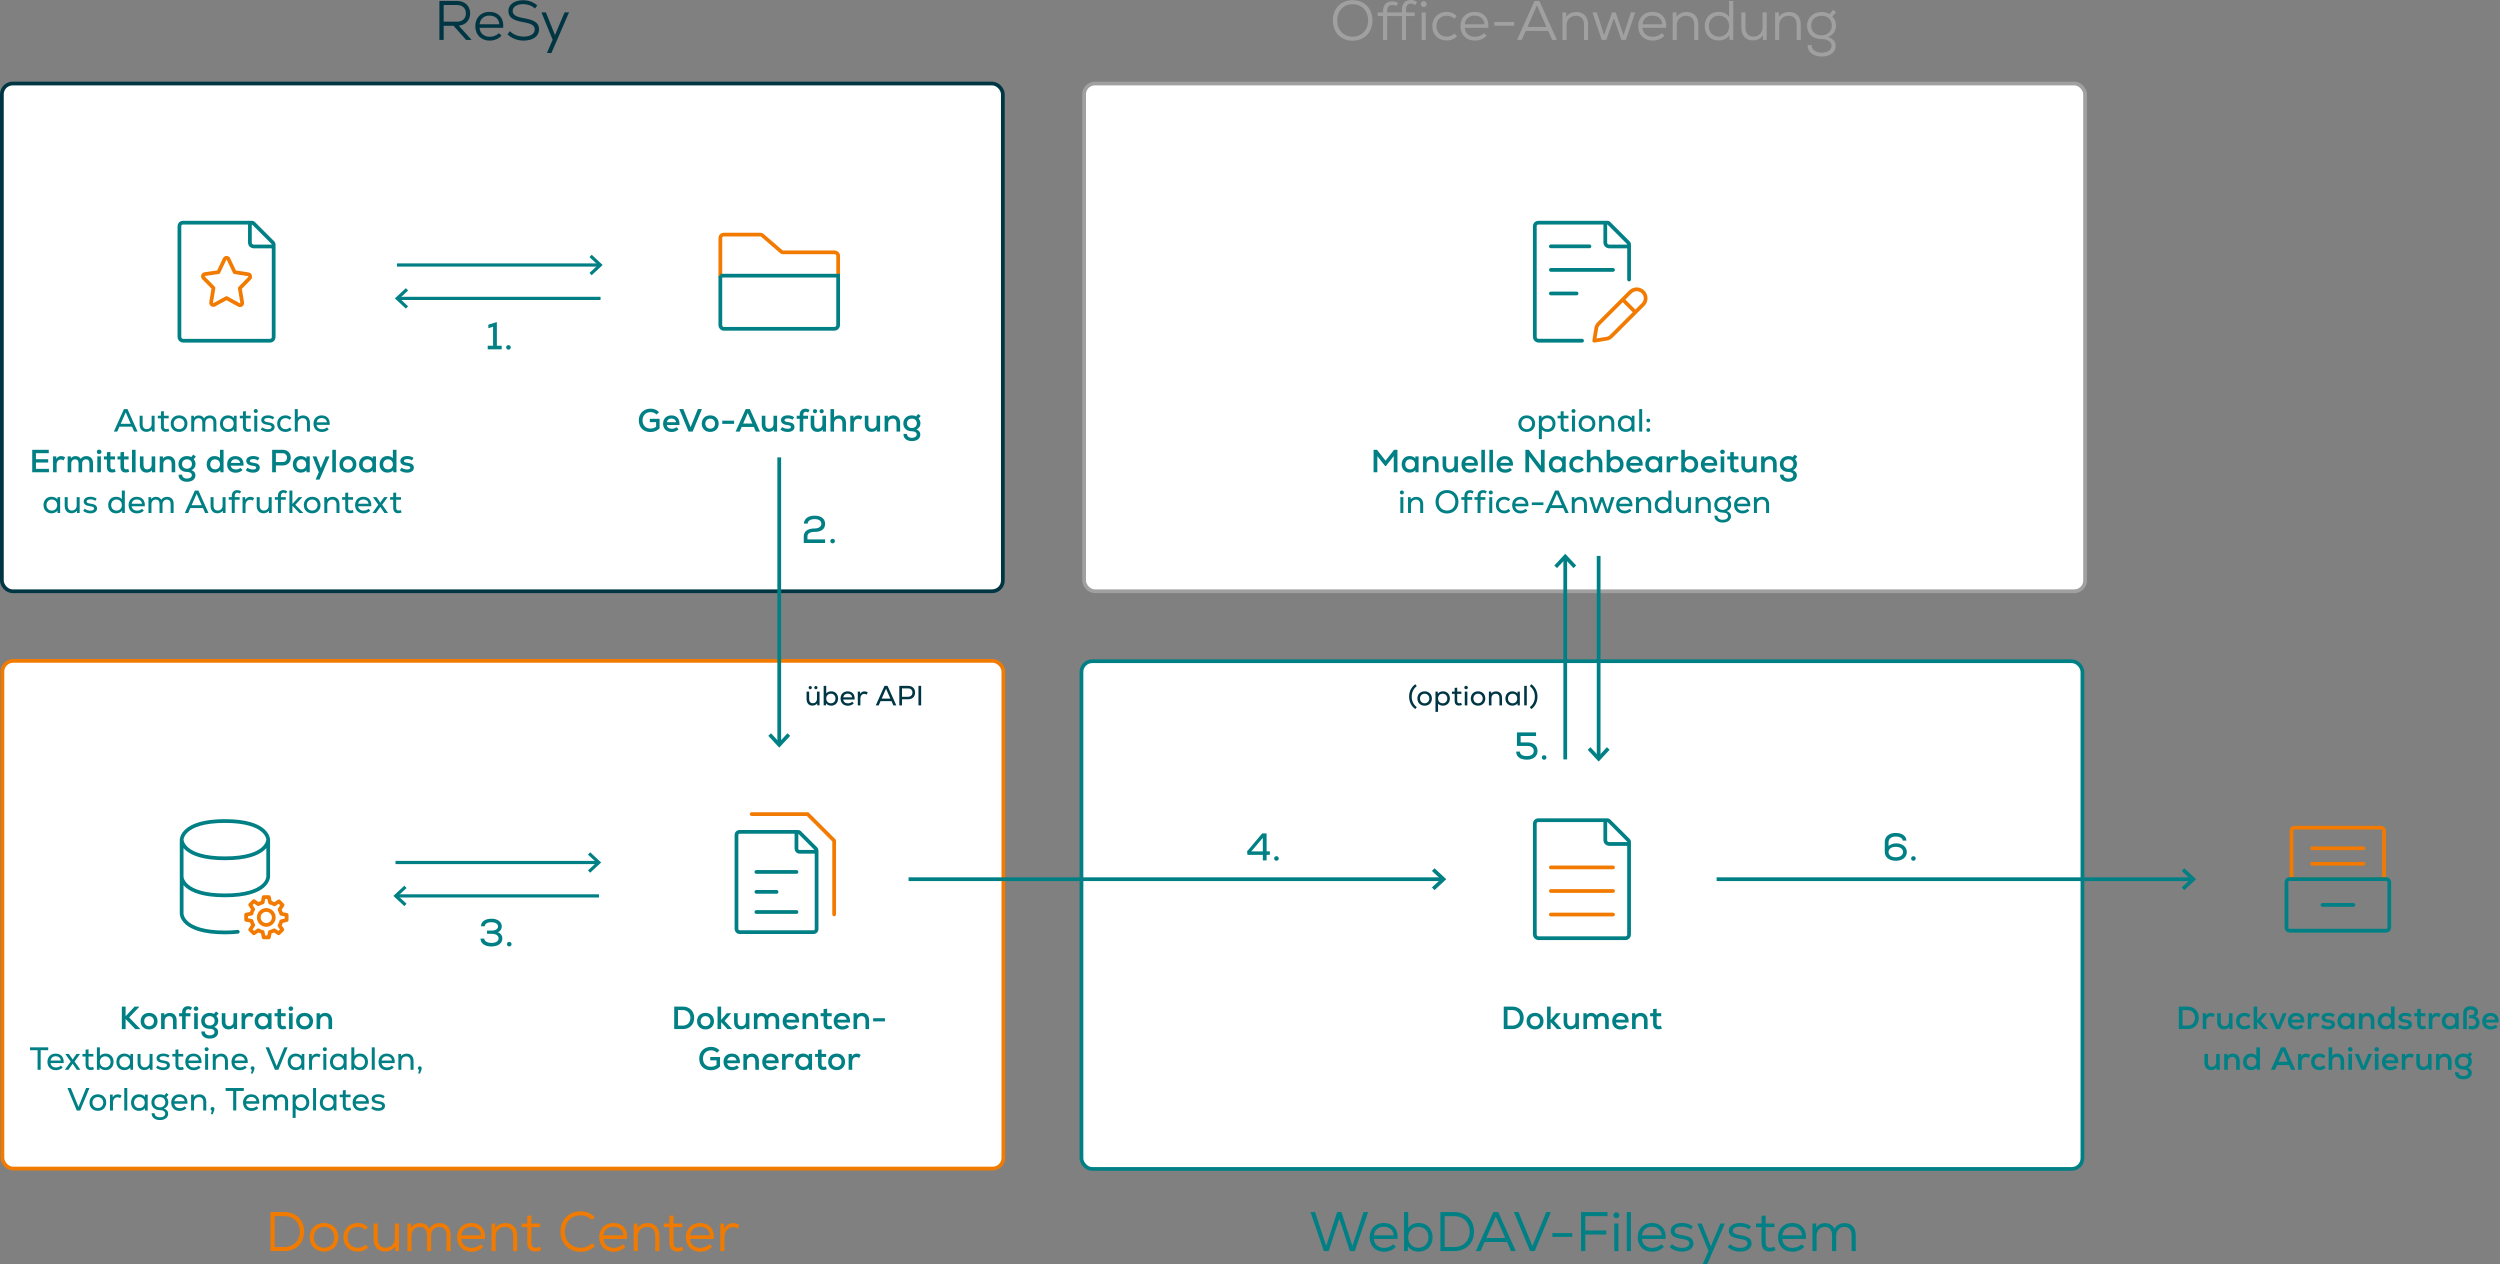 <?xml version="1.0" encoding="UTF-8"?><svg id="a" xmlns="http://www.w3.org/2000/svg" xmlns:xlink="http://www.w3.org/1999/xlink" viewBox="0 0 1167.01 590.109"><rect x="0" y="0" width="1167.01" height="590.109" fill="#808080" stroke="none"/><defs><style>.j,.k,.l,.m,.n,.o,.p,.q,.r,.s,.t{fill:none;}.k,.l,.m,.n,.o,.p,.q,.r,.s{stroke-width:1.75px;}.k,.m,.r{stroke:#008085;}.k,.r,.s{stroke-linecap:round;}.l{stroke:#a0a0a0;}.n,.t{stroke:#008084;}.o{stroke:#003643;}.p,.s{stroke:#f27a00;}.q{stroke:#f17b00;}.u{fill:#003643;}.v{fill:#008084;}.w{fill:#fff;}.x{fill:#f17b00;}.y{fill:#a0a0a0;}.r,.s{stroke-linejoin:round;}.z{clip-path:url(#i);}.aa{clip-path:url(#h);}.ab{clip-path:url(#g);}.ac{clip-path:url(#e);}.ad{clip-path:url(#f);}.ae{clip-path:url(#d);}.af{clip-path:url(#b);}.ag{clip-path:url(#c);}.t{stroke-width:1.5px;}</style><clipPath id="b"><rect class="j" width="1166.385" height="590.109"/></clipPath><clipPath id="c"><rect class="j" width="1166.385" height="590.109"/></clipPath><clipPath id="d"><rect class="j" width="1166.385" height="590.109"/></clipPath><clipPath id="e"><rect class="j" width="1166.385" height="590.109"/></clipPath><clipPath id="f"><rect class="j" width="1166.385" height="590.109"/></clipPath><clipPath id="g"><rect class="j" width="1166.385" height="590.109"/></clipPath><clipPath id="h"><rect class="j" width="1166.385" height="590.109"/></clipPath><clipPath id="i"><rect class="j" width="1166.385" height="590.109"/></clipPath></defs><g class="af"><rect class="w" x=".875" y="38.996" width="467.257" height="237" rx="5" ry="5"/><rect class="o" x=".875" y="38.996" width="467.257" height="237" rx="5" ry="5"/><rect class="w" x="506.072" y="38.996" width="467.257" height="237" rx="5" ry="5"/><rect class="l" x="506.072" y="38.996" width="467.257" height="237" rx="5" ry="5"/><rect class="w" x="504.83" y="308.659" width="467.257" height="237" rx="5" ry="5"/><rect class="n" x="504.83" y="308.659" width="467.257" height="237" rx="5" ry="5"/><rect class="w" x="1.125" y="308.496" width="467.257" height="237" rx="5" ry="5"/><rect class="q" x="1.125" y="308.496" width="467.257" height="237" rx="5" ry="5"/><path class="u" d="m263.538,5.798l-2.886,6.786-1.586,3.822-1.508-3.822-2.73-6.786h-2.08l5.226,12.766-2.678,6.188h2.106l8.216-18.954h-2.08Zm-19.128,13.156c4.394,0,7.228-2.054,7.228-5.226,0-2.964-1.924-4.342-7.202-5.252-3.718-.676-5.122-1.586-5.122-3.406,0-1.872,1.976-3.146,4.914-3.146,2.054,0,4.056.728,5.486,2.054l1.092-1.43c-1.716-1.56-4.082-2.444-6.604-2.444-4.082,0-6.89,2.028-6.89,4.94,0,2.964,1.95,4.472,6.89,5.278,3.978.702,5.408,1.586,5.408,3.458,0,2.028-2.028,3.302-5.2,3.302-2.47,0-5.018-1.014-6.37-2.548l-1.144,1.482c1.82,1.846,4.654,2.938,7.514,2.938m-15.961-11.674c2.704,0,4.498,1.612,4.628,4.03h-9.204c.312-2.496,2.002-4.03,4.576-4.03m-.052-1.742c-3.874,0-6.526,2.756-6.526,6.682,0,4.004,2.704,6.734,6.708,6.734,2.236,0,4.316-.884,5.512-2.34l-1.248-1.17c-.832,1.04-2.548,1.716-4.212,1.716-2.704,0-4.576-1.586-4.784-4.186h11.05c.364-4.524-2.158-7.436-6.5-7.436m-15.075-3.198c2.574,0,4.16,1.534,4.16,3.9,0,2.392-1.586,3.874-4.16,3.874h-6.214V2.34h6.214Zm4.264,16.302h2.574l-5.98-6.656c3.224-.338,5.278-2.548,5.278-5.746,0-3.484-2.444-5.798-6.162-5.798h-8.19v18.2h2.002v-6.604h4.602l5.876,6.604Z"/></g><line class="n" x1="363.754" y1="213.496" x2="363.754" y2="347.711"/><polyline class="n" points="368.227 342.899 363.753 347.711 359.28 342.899"/><g class="ag"><path class="v" d="m1149.907,497.719c-1.38,0-2.311-.87-2.311-2.176,0-1.32.916-2.206,2.311-2.206,1.396,0,2.311.886,2.311,2.206,0,1.306-.93,2.176-2.311,2.176m3.989-2.176c0-.87-.254-1.531-.884-2.266l1.034-1.198-1.214-.93-.944,1.154c-.525-.314-1.23-.494-2.011-.494-2.296,0-3.959,1.573-3.959,3.734,0,2.251,1.558,3.689,4.019,3.689,1.381,0,2.221.57,2.221,1.5,0,.945-.9,1.575-2.251,1.575-1.41,0-2.296-.72-2.266-1.815h-1.648c-.09,1.995,1.468,3.33,3.914,3.33,2.386,0,3.944-1.2,3.944-3.075,0-1.095-.659-1.919-1.843-2.354,1.229-.539,1.888-1.529,1.888-2.85m-12.642-3.719c-1.032,0-1.931.375-2.56,1.124l-.015-.974h-1.504v7.408h1.678v-3.899c0-1.246.855-2.146,2.086-2.146,1.125,0,1.801.75,1.801,2.055v3.99h1.678v-4.095c0-2.115-1.259-3.463-3.164-3.463m-7.85.15v3.9c0,1.245-.826,2.145-2.056,2.145-1.081,0-1.741-.75-1.741-2.055v-3.99h-1.678v4.095c0,2.115,1.229,3.463,3.119,3.463,1.016,0,1.885-.374,2.515-1.109l.015.959h1.504v-7.408h-1.678Zm-8.471-.15c-.93,0-1.665.39-2.25,1.288l-.015-1.138h-1.504v7.408h1.678v-3.614c0-1.456.765-2.341,1.965-2.341.45,0,.825.12,1.245.405l.75-1.364c-.444-.404-1.149-.644-1.869-.644m-9.159,1.453c1.23,0,2.041.676,2.161,1.727h-4.307c.21-1.096.975-1.727,2.146-1.727m-.045-1.453c-2.296,0-3.839,1.558-3.839,3.854,0,2.371,1.573,3.914,4.019,3.914,1.275,0,2.46-.494,3.194-1.288l-1.018-.991c-.45.466-1.291.766-2.131.766-1.306,0-2.206-.691-2.341-1.772h5.925c.24-2.775-1.199-4.483-3.809-4.483m-7.127,7.558h1.678v-7.408h-1.678v7.408Zm.839-8.518c.644,0,1.094-.435,1.094-1.02,0-.615-.45-1.05-1.094-1.05-.614,0-1.064.435-1.064,1.05,0,.585.45,1.02,1.064,1.02m-3.938,1.11l-1.035,2.534-1.199,3.136-1.185-3.135-1.035-2.535h-1.83l3.15,7.408h1.799l3.135-7.408h-1.8Zm-9.261,7.408h1.678v-7.408h-1.678v7.408Zm.839-8.518c.644,0,1.094-.435,1.094-1.02,0-.615-.45-1.05-1.094-1.05-.614,0-1.064.435-1.064,1.05,0,.585.45,1.02,1.064,1.02m-5.98.96c-.991,0-1.801.345-2.401,1.019v-3.959h-1.678v10.498h1.678v-3.9c0-1.245.855-2.145,2.086-2.145,1.125,0,1.801.75,1.801,2.055v3.99h1.678v-4.095c0-2.1-1.229-3.463-3.164-3.463m-8.31,7.723c1.14,0,2.055-.374,2.88-1.168l-1.035-1.125c-.45.495-1.11.765-1.83.765-1.365,0-2.295-.945-2.295-2.341,0-1.38.945-2.341,2.295-2.341.66,0,1.305.255,1.755.705l1.02-1.094c-.795-.764-1.725-1.139-2.805-1.139-2.355,0-3.943,1.573-3.943,3.869,0,2.341,1.559,3.869,3.958,3.869m-6.269-7.723c-.93,0-1.665.39-2.25,1.288l-.015-1.138h-1.505v7.408h1.679v-3.614c0-1.456.765-2.341,1.964-2.341.451,0,.826.12,1.245.405l.75-1.364c-.443-.404-1.148-.644-1.868-.644m-10.761-1.172l2.145,4.967h-4.289l2.144-4.967Zm3.78,8.73h1.905l-4.695-10.498h-1.949l-4.71,10.498h1.89l.96-2.175h5.639l.96,2.175Zm-18.524-1.363c-1.336,0-2.266-.96-2.266-2.341,0-1.38.93-2.341,2.266-2.341,1.335,0,2.266.961,2.266,2.341,0,1.381-.931,2.341-2.266,2.341m2.266-9.135v3.884c-.586-.599-1.501-.959-2.566-.959-2.101,0-3.644,1.528-3.644,3.869,0,2.341,1.543,3.869,3.644,3.869,1.166,0,2.155-.434,2.725-1.153l.015.988h1.504v-10.498h-1.678Zm-10.924,2.94c-1.032,0-1.931.375-2.56,1.124l-.015-.974h-1.504v7.408h1.678v-3.899c0-1.246.855-2.146,2.086-2.146,1.126,0,1.801.75,1.801,2.055v3.99h1.678v-4.095c0-2.115-1.259-3.463-3.164-3.463m-7.85.15v3.9c0,1.245-.825,2.145-2.056,2.145-1.081,0-1.741-.75-1.741-2.055v-3.99h-1.678v4.095c0,2.115,1.229,3.463,3.119,3.463,1.017,0,1.886-.374,2.515-1.109l.015.959h1.504v-7.408h-1.678Z"/><path class="v" d="m1162.595,474.277c1.23,0,2.04.676,2.161,1.727h-4.307c.21-1.096.975-1.727,2.146-1.727m-.045-1.453c-2.296,0-3.839,1.558-3.839,3.854,0,2.371,1.573,3.914,4.019,3.914,1.275,0,2.46-.494,3.194-1.288l-1.019-.991c-.45.466-1.29.766-2.13.766-1.306,0-2.206-.691-2.341-1.772h5.925c.24-2.775-1.199-4.483-3.809-4.483m-7.102,1.694c.779-.299,1.288-1.049,1.288-2.01,0-1.68-1.348-2.789-3.434-2.789-2.22,0-3.464,1.199-3.464,3.224v7.439h1.678v-7.349c0-1.2.601-1.786,1.801-1.786,1.096,0,1.786.51,1.786,1.321,0,.826-.66,1.306-1.816,1.306h-.675v1.438h.735c1.531,0,2.446.705,2.446,1.906,0,1.156-.81,1.801-2.056,1.801-.435,0-.87-.06-1.305-.21v1.528c.57.15,1.065.225,1.575.225,2.146,0,3.464-1.258,3.464-3.254,0-1.351-.839-2.46-2.023-2.79m-11.647,4.501c-1.335,0-2.266-.96-2.266-2.341,0-1.38.931-2.341,2.266-2.341,1.336,0,2.266.961,2.266,2.341,0,1.381-.93,2.341-2.266,2.341m2.44-6.045l-.015.989c-.569-.72-1.543-1.154-2.697-1.154-2.173,0-3.672,1.588-3.672,3.869,0,2.281,1.499,3.869,3.672,3.869,1.139,0,2.128-.434,2.697-1.153l.015.988h1.504v-7.408h-1.504Zm-8.71-.15c-.93,0-1.665.39-2.25,1.288l-.015-1.138h-1.505v7.408h1.679v-3.614c0-1.456.765-2.341,1.965-2.341.45,0,.825.12,1.244.405l.75-1.364c-.443-.404-1.148-.644-1.868-.644m-5.526,5.955c-.285.135-.63.225-.93.225-.69,0-1.035-.42-1.035-1.17v-3.437h2.13v-1.423h-2.13v-2.115l-1.663.18v1.935h-1.395v1.423h1.395v3.437c0,1.769.899,2.653,2.428,2.653.615,0,1.095-.105,1.665-.359l-.465-1.349Zm-9.269,1.783c1.92,0,3.194-.929,3.194-2.308,0-1.396-.959-2.101-3.149-2.341-1.081-.12-1.516-.375-1.516-.856,0-.54.57-.84,1.636-.84.765,0,1.47.21,2.13.63l.734-1.199c-.824-.569-1.814-.854-2.939-.854-1.921,0-3.209.914-3.209,2.263,0,1.291,1.093,2.101,3.029,2.281,1.14.12,1.621.375,1.621.901,0,.54-.541.84-1.486.84-.976,0-1.951-.3-2.61-.825l-.779,1.215c.989.734,2.098,1.093,3.344,1.093m-8.868-1.543c-1.336,0-2.266-.96-2.266-2.341,0-1.38.93-2.341,2.266-2.341,1.335,0,2.266.961,2.266,2.341,0,1.381-.931,2.341-2.266,2.341m2.266-9.135v3.884c-.585-.599-1.501-.959-2.566-.959-2.101,0-3.644,1.528-3.644,3.869,0,2.341,1.543,3.869,3.644,3.869,1.166,0,2.155-.434,2.725-1.153l.015.988h1.504v-10.498h-1.678Zm-10.924,2.94c-1.031,0-1.931.375-2.56,1.124l-.015-.974h-1.504v7.408h1.678v-3.899c0-1.246.855-2.146,2.086-2.146,1.126,0,1.801.75,1.801,2.055v3.99h1.678v-4.095c0-2.115-1.259-3.463-3.164-3.463m-10.116,6.195c-1.335,0-2.266-.96-2.266-2.341,0-1.38.931-2.341,2.266-2.341,1.336,0,2.266.961,2.266,2.341,0,1.381-.93,2.341-2.266,2.341m2.44-6.045l-.015.989c-.57-.72-1.544-1.154-2.698-1.154-2.173,0-3.671,1.588-3.671,3.869,0,2.281,1.498,3.869,3.671,3.869,1.139,0,2.128-.434,2.698-1.153l.015.988h1.504v-7.408h-1.504Zm-10.711,7.588c1.921,0,3.194-.929,3.194-2.308,0-1.396-.959-2.101-3.149-2.341-1.081-.12-1.516-.375-1.516-.856,0-.54.57-.84,1.636-.84.766,0,1.471.21,2.13.63l.734-1.199c-.824-.569-1.813-.854-2.939-.854-1.92,0-3.209.914-3.209,2.263,0,1.291,1.094,2.101,3.029,2.281,1.141.12,1.621.375,1.621.901,0,.54-.54.84-1.486.84-.975,0-1.95-.3-2.61-.825l-.779,1.215c.989.734,2.098,1.093,3.344,1.093m-5.785-7.738c-.93,0-1.665.39-2.25,1.288l-.015-1.138h-1.504v7.408h1.678v-3.614c0-1.456.765-2.341,1.965-2.341.45,0,.825.12,1.245.405l.75-1.364c-.444-.404-1.149-.644-1.869-.644m-9.159,1.453c1.23,0,2.041.676,2.161,1.727h-4.307c.21-1.096.975-1.727,2.146-1.727m-.045-1.453c-2.296,0-3.839,1.558-3.839,3.854,0,2.371,1.573,3.914,4.019,3.914,1.276,0,2.46-.494,3.194-1.288l-1.018-.991c-.45.466-1.291.766-2.131.766-1.306,0-2.206-.691-2.341-1.772h5.925c.24-2.775-1.199-4.483-3.809-4.483m-6.17.15l-1.035,2.534-1.199,3.136-1.185-3.135-1.035-2.535h-1.83l3.15,7.408h1.799l3.135-7.408h-1.8Zm-6.825,7.408l-3.555-3.854,3.105-3.554h-2.055l-2.655,3.119v-6.209h-1.678v10.498h1.678v-3.269l2.97,3.269h2.19Zm-11.069.165c1.14,0,2.055-.374,2.88-1.168l-1.035-1.125c-.45.495-1.11.765-1.83.765-1.365,0-2.295-.945-2.295-2.341,0-1.38.945-2.341,2.295-2.341.66,0,1.305.255,1.755.705l1.02-1.094c-.795-.764-1.725-1.139-2.805-1.139-2.355,0-3.943,1.573-3.943,3.869,0,2.341,1.558,3.869,3.958,3.869m-7.297-7.573v3.9c0,1.245-.825,2.145-2.056,2.145-1.08,0-1.74-.75-1.74-2.055v-3.99h-1.679v4.095c0,2.115,1.229,3.463,3.119,3.463,1.017,0,1.886-.374,2.515-1.109l.015.959h1.505v-7.408h-1.679Zm-8.47-.15c-.93,0-1.665.39-2.25,1.288l-.015-1.138h-1.505v7.408h1.679v-3.614c0-1.456.765-2.341,1.965-2.341.45,0,.825.12,1.245.405l.75-1.364c-.444-.404-1.149-.644-1.869-.644m-10.903,5.94h-2.266v-7.262h2.266c2.086,0,3.526,1.471,3.526,3.631,0,2.161-1.425,3.631-3.526,3.631m0-8.88h-4.019v10.498h4.019c3.166,0,5.294-2.098,5.294-5.249,0-3.151-2.128-5.249-5.294-5.249"/><path class="v" d="m187.063,238.072c-.315.135-.69.24-1.005.24-.81,0-1.125-.48-1.125-1.305v-3.737h2.25v-1.213h-2.25v-2.145l-1.378.15v1.995h-1.455v1.213h1.455v3.737c0,1.664.779,2.563,2.338,2.563.555,0,1.035-.105,1.575-.344l-.405-1.154Zm-8.656-2.461l2.565-3.554h-1.665l-1.11,1.59-.689,1.019-.66-1.019-1.11-1.59h-1.68l2.55,3.569-2.729,3.839h1.649l1.995-2.849,1.934,2.849h1.68l-2.73-3.854Zm-8.818-2.461c1.381,0,2.296.781,2.416,1.982h-4.802c.225-1.246,1.081-1.982,2.386-1.982m-.045-1.243c-2.266,0-3.794,1.573-3.794,3.854,0,2.356,1.558,3.899,3.944,3.899,1.276,0,2.476-.494,3.18-1.303l-.899-.856c-.435.526-1.35.871-2.251.871-1.425,0-2.401-.781-2.536-2.057h6.135c.21-2.729-1.228-4.408-3.779-4.408m-4.882,6.165c-.315.135-.69.24-1.005.24-.81,0-1.125-.48-1.125-1.305v-3.737h2.25v-1.213h-2.25v-2.145l-1.378.15v1.995h-1.455v1.213h1.455v3.737c0,1.664.779,2.563,2.338,2.563.555,0,1.035-.105,1.575-.344l-.405-1.154Zm-9.378-6.15c-1.076,0-2.006.404-2.635,1.168l-.015-1.033h-1.249v7.408h1.393v-3.944c0-1.336.945-2.311,2.296-2.311,1.261,0,1.996.81,1.996,2.235v4.02h1.393v-4.11c0-2.1-1.258-3.433-3.179-3.433m-9.557,6.42c-1.53,0-2.521-1.17-2.521-2.581,0-1.41.991-2.581,2.521-2.581,1.516,0,2.506,1.171,2.506,2.581,0,1.411-.99,2.581-2.506,2.581m0,1.288c2.356,0,3.899-1.663,3.899-3.869s-1.543-3.869-3.899-3.869c-2.37,0-3.914,1.663-3.914,3.869s1.544,3.869,3.914,3.869m-4.106-.165l-3.765-3.839,3.3-3.569h-1.755l-2.91,3.194v-6.284h-1.393v10.498h1.393v-3.374l3.255,3.374h1.875Zm-9.241-9.463c.405,0,.735.12,1.125.39l.57-1.005c-.585-.42-1.14-.6-1.77-.6-1.53,0-2.578.975-2.578,2.745v.525h-1.425v1.228h1.425v6.18h1.393v-6.18h2.28v-1.228h-2.28v-.525c0-1.08.51-1.53,1.26-1.53m-6.949,2.055v3.945c0,1.335-.916,2.31-2.266,2.31-1.216,0-1.936-.81-1.936-2.235v-4.02h-1.393v4.11c0,2.1,1.228,3.433,3.134,3.433,1.046,0,1.96-.404,2.59-1.183l.015,1.048h1.249v-7.408h-1.393Zm-8.627-.135c-.984,0-1.734.449-2.319,1.378l-.015-1.243h-1.249v7.408h1.393v-3.644c0-1.531.84-2.536,2.115-2.536.45,0,.84.12,1.26.39l.63-1.169c-.435-.359-1.11-.584-1.815-.584m-5.963-1.92c.405,0,.735.12,1.125.39l.57-1.005c-.585-.42-1.14-.6-1.77-.6-1.529,0-2.578.975-2.578,2.745v.525h-1.425v1.228h1.425v6.18h1.393v-6.18h2.28v-1.228h-2.28v-.525c0-1.08.51-1.53,1.26-1.53m-6.949,2.055v3.945c0,1.335-.915,2.31-2.266,2.31-1.215,0-1.936-.81-1.936-2.235v-4.02h-1.393v4.11c0,2.1,1.229,3.433,3.134,3.433,1.047,0,1.961-.404,2.59-1.183l.015,1.048h1.249v-7.408h-1.393Zm-12.098-1.577l2.34,5.342h-4.68l2.34-5.342Zm3.944,8.985h1.59l-4.709-10.498h-1.65l-4.709,10.498h1.59l1.004-2.295h5.879l1.005,2.295Zm-17.774-7.543c-1.17,0-2.101.479-2.685,1.408-.434-.884-1.349-1.408-2.475-1.408-.941,0-1.69.359-2.245,1.093l-.015-.958h-1.249v7.408h1.393v-4.124c0-1.261.841-2.131,2.041-2.131,1.126,0,1.741.72,1.741,2.04v4.215h1.393v-4.125c0-1.26.826-2.13,2.041-2.13,1.126,0,1.741.72,1.741,2.04v4.215h1.393v-4.305c0-2.025-1.168-3.238-3.074-3.238m-14.104,1.228c1.38,0,2.296.781,2.416,1.982h-4.802c.225-1.246,1.08-1.982,2.386-1.982m-.045-1.243c-2.266,0-3.794,1.573-3.794,3.854,0,2.356,1.558,3.899,3.944,3.899,1.275,0,2.475-.494,3.179-1.303l-.898-.856c-.435.526-1.351.871-2.251.871-1.426,0-2.401-.781-2.536-2.057h6.135c.21-2.729-1.228-4.408-3.779-4.408m-9.437,6.435c-1.455,0-2.491-1.065-2.491-2.581,0-1.515,1.036-2.581,2.491-2.581,1.456,0,2.491,1.066,2.491,2.581,0,1.516-1.035,2.581-2.491,2.581m2.491-9.375v4.018c-.585-.689-1.56-1.093-2.701-1.093-2.13,0-3.674,1.528-3.674,3.869s1.544,3.869,3.674,3.869c1.227,0,2.261-.479,2.83-1.258l.015,1.093h1.249v-10.498h-1.393Zm-14.716,10.663c1.876,0,3.134-.914,3.134-2.248,0-1.351-.913-2.011-3.119-2.296-1.26-.165-1.741-.45-1.741-1.006,0-.63.646-.975,1.846-.975.811,0,1.531.21,2.206.69l.644-1.019c-.839-.599-1.784-.884-2.91-.884-1.89,0-3.149.884-3.149,2.203,0,1.246.989,1.981,2.984,2.221,1.336.165,1.861.45,1.861,1.051,0,.63-.66,1.005-1.726,1.005-1.035,0-2.01-.345-2.654-.915l-.705,1.035c.959.749,2.069,1.138,3.329,1.138m-6.363-7.573v3.945c0,1.335-.915,2.31-2.266,2.31-1.216,0-1.936-.81-1.936-2.235v-4.02h-1.393v4.11c0,2.1,1.228,3.433,3.134,3.433,1.046,0,1.96-.404,2.59-1.183l.015,1.048h1.249v-7.408h-1.393Zm-11.605,6.285c-1.455,0-2.491-1.065-2.491-2.581,0-1.515,1.036-2.581,2.491-2.581,1.471,0,2.491,1.066,2.491,2.581,0,1.516-1.02,2.581-2.491,2.581m2.65-6.285l-.015,1.093c-.585-.779-1.604-1.258-2.818-1.258-2.173,0-3.701,1.588-3.701,3.869s1.528,3.869,3.701,3.869c1.214,0,2.233-.479,2.818-1.258l.015,1.093h1.234v-7.408h-1.234Z"/><path class="v" d="m189.996,220.645c1.921,0,3.194-.929,3.194-2.308,0-1.396-.959-2.101-3.149-2.341-1.08-.12-1.516-.375-1.516-.856,0-.54.571-.84,1.636-.84.766,0,1.471.21,2.13.63l.734-1.199c-.824-.569-1.813-.854-2.939-.854-1.92,0-3.209.914-3.209,2.263,0,1.291,1.094,2.101,3.029,2.281,1.141.12,1.621.375,1.621.901,0,.54-.54.84-1.486.84-.975,0-1.95-.3-2.61-.825l-.779,1.215c.989.734,2.098,1.093,3.344,1.093m-8.868-1.543c-1.335,0-2.266-.96-2.266-2.341,0-1.38.931-2.341,2.266-2.341,1.336,0,2.266.961,2.266,2.341,0,1.381-.93,2.341-2.266,2.341m2.266-9.135v3.884c-.585-.599-1.5-.959-2.566-.959-2.1,0-3.644,1.528-3.644,3.869s1.544,3.869,3.644,3.869c1.167,0,2.156-.434,2.725-1.153l.015.988h1.504v-10.498h-1.678Zm-11.839,9.135c-1.335,0-2.265-.96-2.265-2.341,0-1.38.93-2.341,2.265-2.341,1.336,0,2.266.961,2.266,2.341,0,1.381-.93,2.341-2.266,2.341m2.44-6.045l-.015.989c-.569-.72-1.543-1.154-2.697-1.154-2.173,0-3.672,1.588-3.672,3.869s1.499,3.869,3.672,3.869c1.139,0,2.128-.434,2.697-1.153l.015.988h1.505v-7.408h-1.505Zm-11.579,6.045c-1.396,0-2.281-1.05-2.281-2.341,0-1.29.885-2.341,2.281-2.341,1.381,0,2.266,1.051,2.266,2.341,0,1.291-.885,2.341-2.266,2.341m0,1.528c2.401,0,3.944-1.648,3.944-3.869s-1.543-3.869-3.944-3.869c-2.416,0-3.959,1.648-3.959,3.869s1.543,3.869,3.959,3.869m-7.307-.165h1.678v-10.498h-1.678v10.498Zm-3.106-7.408l-1.395,3.374-.855,2.13-.765-2.13-1.289-3.374h-1.8l2.924,7.364-1.499,3.464h1.829l4.649-10.828h-1.799Zm-11.355,6.045c-1.335,0-2.266-.96-2.266-2.341,0-1.38.931-2.341,2.266-2.341,1.336,0,2.266.961,2.266,2.341,0,1.381-.93,2.341-2.266,2.341m2.44-6.045l-.015.989c-.569-.72-1.543-1.154-2.697-1.154-2.173,0-3.672,1.588-3.672,3.869s1.499,3.869,3.672,3.869c1.139,0,2.128-.434,2.697-1.153l.015.988h1.504v-7.408h-1.504Zm-11.25,2.64h-3.061v-4.127h3.061c1.29,0,2.146.81,2.146,2.056,0,1.261-.856,2.071-2.146,2.071m.09-5.73h-4.889v10.498h1.753v-3.18h3.136c2.295,0,3.794-1.453,3.794-3.659s-1.499-3.659-3.794-3.659m-13.86,10.678c1.92,0,3.194-.929,3.194-2.308,0-1.396-.959-2.101-3.149-2.341-1.081-.12-1.516-.375-1.516-.856,0-.54.57-.84,1.636-.84.765,0,1.471.21,2.13.63l.734-1.199c-.824-.569-1.814-.854-2.939-.854-1.921,0-3.209.914-3.209,2.263,0,1.291,1.093,2.101,3.029,2.281,1.14.12,1.621.375,1.621.901,0,.54-.541.84-1.486.84-.976,0-1.951-.3-2.61-.825l-.779,1.215c.989.734,2.098,1.093,3.344,1.093m-8.165-6.285c1.231,0,2.041.676,2.161,1.727h-4.307c.211-1.096.976-1.727,2.146-1.727m-.045-1.453c-2.295,0-3.839,1.558-3.839,3.854,0,2.371,1.574,3.914,4.019,3.914,1.276,0,2.461-.494,3.195-1.288l-1.019-.991c-.45.466-1.29.766-2.131.766-1.305,0-2.205-.691-2.341-1.772h5.925c.24-2.775-1.198-4.483-3.809-4.483m-9.443,6.195c-1.336,0-2.266-.96-2.266-2.341,0-1.38.93-2.341,2.266-2.341,1.335,0,2.266.961,2.266,2.341,0,1.381-.931,2.341-2.266,2.341m2.266-9.135v3.884c-.586-.599-1.501-.959-2.567-.959-2.1,0-3.643,1.528-3.643,3.869s1.543,3.869,3.643,3.869c1.167,0,2.156-.434,2.725-1.153l.015.988h1.505v-10.498h-1.678Zm-15.391,8.835c-1.381,0-2.311-.87-2.311-2.176,0-1.32.915-2.206,2.311-2.206,1.395,0,2.311.886,2.311,2.206,0,1.306-.931,2.176-2.311,2.176m3.989-2.176c0-.87-.255-1.531-.884-2.266l1.034-1.198-1.214-.93-.944,1.154c-.526-.314-1.231-.494-2.011-.494-2.296,0-3.959,1.573-3.959,3.734,0,2.251,1.558,3.689,4.019,3.689,1.38,0,2.221.57,2.221,1.5,0,.945-.901,1.575-2.251,1.575-1.411,0-2.296-.72-2.266-1.815h-1.648c-.09,1.995,1.468,3.33,3.914,3.33,2.386,0,3.944-1.2,3.944-3.075,0-1.095-.659-1.919-1.843-2.354,1.229-.539,1.888-1.529,1.888-2.85m-12.642-3.719c-1.032,0-1.931.375-2.56,1.124l-.015-.974h-1.505v7.408h1.678v-3.899c0-1.246.856-2.146,2.086-2.146,1.126,0,1.801.75,1.801,2.055v3.99h1.678v-4.095c0-2.115-1.258-3.463-3.163-3.463m-7.85.15v3.9c0,1.245-.826,2.145-2.057,2.145-1.08,0-1.74-.75-1.74-2.055v-3.99h-1.678v4.095c0,2.115,1.228,3.463,3.118,3.463,1.017,0,1.886-.374,2.515-1.108l.015.958h1.505v-7.408h-1.678Zm-9.167,7.408h1.678v-10.498h-1.678v10.498Zm-1.757-1.603c-.285.135-.63.225-.93.225-.69,0-1.035-.42-1.035-1.17v-3.437h2.13v-1.423h-2.13v-2.115l-1.663.18v1.935h-1.395v1.423h1.395v3.437c0,1.769.899,2.653,2.428,2.653.615,0,1.095-.105,1.665-.359l-.465-1.349Zm-6.337,0c-.285.135-.63.225-.93.225-.69,0-1.035-.42-1.035-1.17v-3.437h2.13v-1.423h-2.13v-2.115l-1.663.18v1.935h-1.395v1.423h1.395v3.437c0,1.769.899,2.653,2.428,2.653.615,0,1.095-.105,1.665-.359l-.465-1.349Zm-8.098,1.603h1.678v-7.408h-1.678v7.408Zm.839-8.518c.644,0,1.094-.435,1.094-1.02,0-.615-.45-1.05-1.094-1.05-.614,0-1.064.435-1.064,1.05,0,.585.45,1.02,1.064,1.02m-5.935.96c-1.156,0-2.056.434-2.641,1.303-.464-.809-1.349-1.303-2.399-1.303-.927,0-1.646.33-2.185,1.019l-.015-.869h-1.504v7.408h1.678v-4.109c0-1.156.75-1.936,1.846-1.936,1.005,0,1.561.66,1.561,1.845v4.2h1.678v-4.11c0-1.155.735-1.935,1.846-1.935,1.005,0,1.546.66,1.546,1.845v4.2h1.678v-4.335c0-2.01-1.184-3.223-3.089-3.223m-11.793,0c-.93,0-1.665.39-2.25,1.288l-.015-1.138h-1.504v7.408h1.678v-3.614c0-1.456.765-2.341,1.965-2.341.45,0,.825.12,1.245.405l.75-1.364c-.444-.404-1.149-.644-1.869-.644m-11.758,5.955v-2.941h5.73v-1.56h-5.73v-2.806h5.985v-1.588h-7.723v10.498h7.813v-1.603h-6.075Z"/><path class="v" d="m150.176,195.15c1.381,0,2.296.781,2.416,1.982h-4.802c.226-1.246,1.081-1.982,2.386-1.982m-.045-1.243c-2.265,0-3.794,1.573-3.794,3.854,0,2.356,1.559,3.899,3.944,3.899,1.276,0,2.476-.494,3.18-1.303l-.899-.856c-.435.526-1.35.871-2.251.871-1.425,0-2.4-.781-2.536-2.057h6.135c.21-2.73-1.228-4.408-3.779-4.408m-8.627.015c-1.036,0-1.891.374-2.506,1.093v-4.048h-1.394v10.498h1.394v-3.945c0-1.335.945-2.31,2.296-2.31,1.26,0,1.995.81,1.995,2.235v4.02h1.394v-4.11c0-2.1-1.229-3.433-3.179-3.433m-8.197,7.708c1.125,0,2.025-.359,2.835-1.153l-.87-.96c-.495.525-1.2.825-1.965.825-1.47,0-2.52-1.036-2.52-2.581,0-1.546,1.065-2.581,2.52-2.581.72,0,1.395.27,1.89.78l.87-.93c-.795-.764-1.71-1.138-2.775-1.138-2.295,0-3.898,1.573-3.898,3.869,0,2.326,1.588,3.869,3.913,3.869m-8.263,0c1.876,0,3.134-.914,3.134-2.248,0-1.351-.914-2.011-3.119-2.296-1.261-.165-1.741-.45-1.741-1.006,0-.63.646-.975,1.846-.975.811,0,1.531.21,2.205.69l.644-1.019c-.838-.6-1.783-.884-2.909-.884-1.891,0-3.149.884-3.149,2.203,0,1.246.989,1.981,2.984,2.221,1.336.165,1.861.45,1.861,1.051,0,.63-.66,1.005-1.726,1.005-1.035,0-2.01-.345-2.655-.915l-.704,1.035c.959.749,2.068,1.138,3.329,1.138m-6.35-.165h1.393v-7.408h-1.393v7.408Zm.704-8.683c.554,0,.944-.39.944-.915,0-.54-.39-.93-.944-.93-.539,0-.944.39-.944.93,0,.525.405.915.944.915m-2.483,7.29c-.315.135-.69.24-1.005.24-.81,0-1.125-.48-1.125-1.306v-3.736h2.25v-1.213h-2.25v-2.145l-1.378.15v1.995h-1.455v1.213h1.455v3.736c0,1.665.779,2.564,2.338,2.564.555,0,1.035-.105,1.575-.344l-.405-1.154Zm-10.348.27c-1.455,0-2.491-1.066-2.491-2.581,0-1.516,1.036-2.581,2.491-2.581,1.471,0,2.491,1.065,2.491,2.581,0,1.515-1.02,2.581-2.491,2.581m2.65-6.285l-.015,1.093c-.584-.779-1.603-1.258-2.817-1.258-2.174,0-3.702,1.588-3.702,3.869s1.528,3.869,3.702,3.869c1.214,0,2.233-.479,2.817-1.258l.015,1.093h1.234v-7.408h-1.234Zm-11.277-.135c-1.171,0-2.101.479-2.686,1.408-.434-.884-1.349-1.408-2.474-1.408-.942,0-1.691.359-2.245,1.093l-.015-.958h-1.25v7.408h1.394v-4.124c0-1.261.84-2.131,2.041-2.131,1.125,0,1.74.72,1.74,2.04v4.215h1.394v-4.125c0-1.26.825-2.13,2.041-2.13,1.125,0,1.74.72,1.74,2.04v4.215h1.394v-4.305c0-2.025-1.169-3.238-3.074-3.238m-14.327,6.42c-1.531,0-2.521-1.171-2.521-2.581,0-1.411.99-2.581,2.521-2.581,1.516,0,2.506,1.17,2.506,2.581,0,1.41-.99,2.581-2.506,2.581m0,1.288c2.356,0,3.899-1.663,3.899-3.869s-1.543-3.869-3.899-3.869c-2.371,0-3.914,1.663-3.914,3.869s1.543,3.869,3.914,3.869m-4.978-1.558c-.315.135-.69.24-1.005.24-.81,0-1.125-.48-1.125-1.306v-3.736h2.25v-1.213h-2.25v-2.145l-1.378.15v1.995h-1.455v1.213h1.455v3.736c0,1.665.779,2.564,2.338,2.564.555,0,1.035-.105,1.575-.344l-.405-1.154Zm-7.849-6.015v3.945c0,1.335-.915,2.31-2.266,2.31-1.216,0-1.936-.81-1.936-2.235v-4.02h-1.393v4.11c0,2.1,1.228,3.433,3.134,3.433,1.046,0,1.961-.404,2.59-1.183l.015,1.048h1.249v-7.408h-1.393Zm-12.098-1.577l2.339,5.342h-4.679l2.34-5.342Zm3.944,8.985h1.59l-4.709-10.498h-1.65l-4.709,10.498h1.589l1.005-2.295h5.879l1.005,2.295Z"/><path class="v" d="m425.666,199.802c-1.38,0-2.311-.87-2.311-2.176,0-1.32.916-2.206,2.311-2.206,1.396,0,2.311.886,2.311,2.206,0,1.306-.93,2.176-2.311,2.176m3.989-2.176c0-.87-.254-1.531-.884-2.266l1.034-1.198-1.213-.93-.945,1.154c-.525-.314-1.23-.494-2.011-.494-2.296,0-3.959,1.573-3.959,3.734,0,2.251,1.559,3.689,4.019,3.689,1.381,0,2.221.57,2.221,1.5,0,.945-.9,1.575-2.251,1.575-1.41,0-2.296-.72-2.266-1.815h-1.648c-.09,1.995,1.469,3.33,3.914,3.33,2.386,0,3.944-1.2,3.944-3.075,0-1.095-.659-1.919-1.843-2.354,1.229-.539,1.888-1.529,1.888-2.85m-12.642-3.719c-1.031,0-1.931.375-2.56,1.124l-.015-.974h-1.504v7.408h1.678v-3.899c0-1.246.855-2.146,2.086-2.146,1.126,0,1.801.75,1.801,2.055v3.99h1.678v-4.095c0-2.115-1.259-3.463-3.164-3.463m-7.85.15v3.9c0,1.245-.825,2.145-2.056,2.145-1.08,0-1.741-.75-1.741-2.055v-3.99h-1.678v4.095c0,2.115,1.229,3.463,3.119,3.463,1.017,0,1.886-.374,2.515-1.109l.015.959h1.504v-7.408h-1.678Zm-8.471-.15c-.93,0-1.665.39-2.25,1.288l-.015-1.138h-1.504v7.408h1.678v-3.614c0-1.456.765-2.341,1.965-2.341.45,0,.825.12,1.245.405l.75-1.364c-.444-.404-1.149-.644-1.869-.644m-8.946,0c-.99,0-1.801.345-2.401,1.019v-3.959h-1.678v10.498h1.678v-3.9c0-1.245.855-2.145,2.086-2.145,1.125,0,1.801.75,1.801,2.055v3.99h1.678v-4.095c0-2.1-1.229-3.463-3.164-3.463m-7.85.15v3.9c0,1.245-.825,2.145-2.056,2.145-1.081,0-1.741-.75-1.741-2.055v-3.99h-1.678v4.095c0,2.115,1.229,3.463,3.119,3.463,1.016,0,1.886-.374,2.515-1.109l.015.959h1.504v-7.408h-1.678Zm-.331-1.142c.495,0,.974-.33.974-.959,0-.644-.479-.974-.974-.974-.479,0-.974.33-.974.974,0,.629.495.959.974.959m-3.12,0c.48,0,.974-.33.974-.959,0-.644-.494-.974-.974-.974-.494,0-.974.33-.974.974,0,.629.48.959.974.959m-4.298-.703c.405,0,.705.12,1.11.375l.645-1.185c-.615-.435-1.215-.63-1.89-.63-1.515,0-2.713.945-2.713,2.835v.45h-1.395v1.438h1.395v5.97h1.678v-5.97h2.205v-1.438h-2.205v-.45c0-.975.48-1.395,1.17-1.395m-8.474,9.433c1.92,0,3.194-.929,3.194-2.308,0-1.396-.959-2.101-3.149-2.341-1.081-.12-1.516-.375-1.516-.856,0-.54.57-.84,1.636-.84.765,0,1.47.21,2.13.63l.734-1.199c-.824-.569-1.814-.854-2.939-.854-1.921,0-3.209.914-3.209,2.263,0,1.291,1.093,2.101,3.029,2.281,1.14.12,1.621.375,1.621.901,0,.54-.541.84-1.486.84-.976,0-1.951-.3-2.61-.825l-.779,1.215c.989.734,2.098,1.093,3.344,1.093m-6.602-7.588v3.9c0,1.245-.826,2.145-2.056,2.145-1.081,0-1.741-.75-1.741-2.055v-3.99h-1.678v4.095c0,2.115,1.228,3.463,3.119,3.463,1.016,0,1.885-.374,2.515-1.109l.015.959h1.504v-7.408h-1.678Zm-12.016-1.322l2.144,4.967h-4.289l2.145-4.967Zm3.779,8.73h1.905l-4.694-10.498h-1.95l-4.709,10.498h1.889l.96-2.175h5.639l.96,2.175Zm-15.676-3.6h5.518v-1.483h-5.518v1.483Zm-5.62,2.237c-1.396,0-2.281-1.05-2.281-2.341,0-1.29.885-2.341,2.281-2.341,1.381,0,2.266,1.051,2.266,2.341,0,1.291-.885,2.341-2.266,2.341m0,1.528c2.401,0,3.944-1.648,3.944-3.869,0-2.221-1.543-3.869-3.944-3.869-2.416,0-3.959,1.648-3.959,3.869,0,2.221,1.543,3.869,3.959,3.869m-5.764-10.663l-3.404,8.458-1.62-4.094-1.769-4.364h-1.89l4.349,10.498h1.89l4.334-10.498h-1.89Zm-12.362,4.393c1.231,0,2.041.676,2.161,1.727h-4.307c.21-1.096.976-1.727,2.146-1.727m-.045-1.453c-2.295,0-3.839,1.558-3.839,3.854,0,2.371,1.573,3.914,4.019,3.914,1.276,0,2.461-.494,3.195-1.288l-1.019-.991c-.45.466-1.29.766-2.131.766-1.305,0-2.206-.691-2.341-1.772h5.925c.24-2.775-1.198-4.483-3.809-4.483m-10.03,1.59v1.543h2.941v2.161c-.75.586-1.606.856-2.656.856-2.236,0-3.676-1.501-3.676-3.841,0-2.295,1.545-3.841,3.781-3.841,1.02,0,2.086.42,2.791,1.126l1.123-1.126c-1.033-1.064-2.398-1.618-3.899-1.618-3.286,0-5.549,2.249-5.549,5.459,0,3.301,2.158,5.459,5.429,5.459,1.726,0,3.105-.554,4.274-1.723v-4.455h-4.559Z"/><path class="v" d="m176.588,518.547c1.875,0,3.134-.914,3.134-2.248,0-1.351-.914-2.011-3.119-2.296-1.261-.165-1.741-.45-1.741-1.006,0-.63.645-.975,1.846-.975.81,0,1.53.21,2.205.69l.644-1.019c-.839-.599-1.784-.884-2.909-.884-1.891,0-3.149.884-3.149,2.203,0,1.246.988,1.981,2.984,2.221,1.335.165,1.861.45,1.861,1.051,0,.63-.661,1.005-1.726,1.005-1.036,0-2.011-.345-2.655-.915l-.704,1.035c.959.749,2.068,1.138,3.329,1.138m-8.136-6.48c1.38,0,2.296.781,2.416,1.982h-4.802c.225-1.246,1.08-1.982,2.386-1.982m-.045-1.243c-2.266,0-3.794,1.573-3.794,3.854,0,2.356,1.558,3.899,3.944,3.899,1.275,0,2.476-.494,3.179-1.303l-.898-.856c-.435.526-1.351.871-2.251.871-1.426,0-2.401-.781-2.536-2.057h6.135c.21-2.729-1.228-4.408-3.779-4.408m-4.882,6.165c-.315.135-.69.24-1.005.24-.81,0-1.125-.48-1.125-1.305v-3.737h2.25v-1.213h-2.25v-2.145l-1.378.15v1.995h-1.455v1.213h1.455v3.737c0,1.664.779,2.563,2.338,2.563.555,0,1.035-.105,1.575-.344l-.405-1.154Zm-10.348.27c-1.455,0-2.49-1.065-2.49-2.581,0-1.515,1.035-2.581,2.49-2.581,1.471,0,2.491,1.066,2.491,2.581,0,1.516-1.02,2.581-2.491,2.581m2.65-6.285l-.015,1.093c-.584-.779-1.603-1.258-2.817-1.258-2.174,0-3.702,1.588-3.702,3.869,0,2.281,1.528,3.869,3.702,3.869,1.214,0,2.233-.479,2.817-1.258l.015,1.093h1.235v-7.408h-1.235Zm-9.687,7.408h1.393v-10.498h-1.393v10.498Zm-5.649-1.123c-1.456,0-2.491-1.065-2.491-2.581,0-1.515,1.035-2.581,2.491-2.581,1.47,0,2.491,1.066,2.491,2.581,0,1.516-1.021,2.581-2.491,2.581m.18-6.45c-1.212,0-2.231.479-2.8,1.258l-.015-1.093h-1.249v10.888h1.393v-4.408c.585.689,1.545,1.093,2.671,1.093,2.191,0,3.704-1.588,3.704-3.868,0-2.282-1.513-3.87-3.704-3.87m-9.279.03c-1.171,0-2.101.479-2.685,1.408-.435-.884-1.35-1.408-2.475-1.408-.941,0-1.691.359-2.245,1.093l-.015-.958h-1.249v7.408h1.393v-4.124c0-1.261.84-2.131,2.041-2.131,1.125,0,1.741.72,1.741,2.04v4.215h1.393v-4.125c0-1.26.825-2.13,2.041-2.13,1.125,0,1.741.72,1.741,2.04v4.215h1.393v-4.305c0-2.025-1.169-3.238-3.074-3.238m-14.105,1.228c1.381,0,2.296.781,2.416,1.982h-4.801c.225-1.246,1.08-1.982,2.385-1.982m-.045-1.243c-2.265,0-3.794,1.573-3.794,3.854,0,2.356,1.559,3.899,3.945,3.899,1.275,0,2.475-.494,3.179-1.303l-.899-.856c-.435.526-1.35.871-2.25.871-1.426,0-2.401-.781-2.536-2.057h6.135c.21-2.729-1.229-4.408-3.78-4.408m-3.431-2.94h-8.488v1.363h3.525v9.135h1.438v-9.135h3.525v-1.363Zm-14.609,8.865c-.525,0-.9.375-.9.884,0,.375.225.674.585.779l-.435,1.71h.855c.63-1.545.78-2.01.78-2.489,0-.509-.36-.884-.885-.884m-6.101-5.91c-1.077,0-2.006.404-2.635,1.168l-.016-1.033h-1.249v7.408h1.393v-3.944c0-1.336.946-2.311,2.296-2.311,1.261,0,1.996.81,1.996,2.235v4.02h1.393v-4.11c0-2.1-1.258-3.433-3.178-3.433m-9.335,1.228c1.381,0,2.296.781,2.416,1.982h-4.802c.225-1.246,1.081-1.982,2.386-1.982m-.045-1.243c-2.266,0-3.794,1.573-3.794,3.854,0,2.356,1.558,3.899,3.944,3.899,1.276,0,2.476-.494,3.18-1.303l-.899-.856c-.435.526-1.351.871-2.251.871-1.425,0-2.401-.781-2.536-2.057h6.135c.21-2.729-1.228-4.408-3.779-4.408m-9.097,6.105c-1.531,0-2.551-.96-2.551-2.401,0-1.426,1.035-2.401,2.551-2.401,1.545,0,2.551.96,2.551,2.401,0,1.411-1.051,2.401-2.551,2.401m3.944-2.401c0-.885-.255-1.561-.914-2.341l1.019-1.198-1.004-.78-.959,1.154c-.541-.344-1.276-.524-2.101-.524-2.266,0-3.929,1.558-3.929,3.689,0,2.251,1.543,3.674,3.974,3.674,1.515,0,2.461.645,2.461,1.65,0,1.035-.991,1.71-2.491,1.71-1.501,0-2.506-.78-2.461-1.935h-1.378c-.075,1.92,1.483,3.225,3.839,3.225,2.356,0,3.884-1.185,3.884-3,0-1.11-.704-1.949-1.964-2.369,1.29-.509,2.024-1.559,2.024-2.955m-13.514,2.731c-1.456,0-2.491-1.065-2.491-2.581,0-1.515,1.035-2.581,2.491-2.581,1.471,0,2.491,1.066,2.491,2.581,0,1.516-1.02,2.581-2.491,2.581m2.65-6.285l-.015,1.093c-.585-.779-1.604-1.258-2.818-1.258-2.173,0-3.701,1.588-3.701,3.869,0,2.281,1.528,3.869,3.701,3.869,1.214,0,2.233-.479,2.818-1.258l.015,1.093h1.234v-7.408h-1.234Zm-9.687,7.408h1.393v-10.498h-1.393v10.498Zm-3.084-7.543c-.984,0-1.734.449-2.319,1.378l-.015-1.243h-1.25v7.408h1.394v-3.644c0-1.531.84-2.536,2.115-2.536.45,0,.84.12,1.26.39l.63-1.169c-.435-.359-1.11-.584-1.815-.584m-9.241,6.42c-1.531,0-2.521-1.17-2.521-2.581,0-1.41.99-2.581,2.521-2.581,1.516,0,2.506,1.171,2.506,2.581,0,1.411-.99,2.581-2.506,2.581m0,1.288c2.356,0,3.899-1.663,3.899-3.869,0-2.206-1.543-3.869-3.899-3.869-2.371,0-3.914,1.663-3.914,3.869,0,2.206,1.543,3.869,3.914,3.869m-5.492-10.663l-3.569,8.82-1.65-4.08-1.935-4.74h-1.559l4.349,10.498h1.589l4.335-10.498h-1.56Z"/><path class="v" d="m195.965,497.749c-.525,0-.9.375-.9.884,0,.375.225.674.585.779l-.435,1.71h.855c.63-1.545.78-2.01.78-2.489,0-.509-.36-.884-.885-.884m-6.102-5.91c-1.076,0-2.005.404-2.635,1.168l-.015-1.033h-1.249v7.408h1.393v-3.944c0-1.336.945-2.311,2.296-2.311,1.261,0,1.996.81,1.996,2.235v4.02h1.393v-4.11c0-2.1-1.258-3.433-3.179-3.433m-9.334,1.228c1.38,0,2.296.781,2.416,1.982h-4.802c.225-1.246,1.08-1.982,2.386-1.982m-.045-1.243c-2.266,0-3.794,1.573-3.794,3.854,0,2.356,1.558,3.899,3.944,3.899,1.275,0,2.475-.494,3.179-1.303l-.898-.856c-.436.526-1.351.871-2.251.871-1.426,0-2.401-.781-2.536-2.057h6.135c.21-2.729-1.228-4.408-3.779-4.408m-6.947,7.558h1.393v-10.498h-1.393v10.498Zm-5.65-1.123c-1.456,0-2.491-1.065-2.491-2.581,0-1.515,1.035-2.581,2.491-2.581,1.47,0,2.491,1.066,2.491,2.581,0,1.516-1.021,2.581-2.491,2.581m.21-6.45c-1.141,0-2.116.404-2.701,1.093v-4.018h-1.393v10.498h1.249l.015-1.093c.57.779,1.604,1.258,2.833,1.258,2.128,0,3.671-1.528,3.671-3.869,0-2.341-1.543-3.869-3.674-3.869m-10.183,6.45c-1.456,0-2.491-1.065-2.491-2.581,0-1.515,1.035-2.581,2.491-2.581,1.47,0,2.49,1.066,2.49,2.581,0,1.516-1.02,2.581-2.49,2.581m2.649-6.285l-.015,1.093c-.584-.779-1.603-1.258-2.817-1.258-2.174,0-3.702,1.588-3.702,3.869,0,2.281,1.528,3.869,3.702,3.869,1.214,0,2.233-.479,2.817-1.258l.015,1.093h1.235v-7.408h-1.235Zm-9.627,7.408h1.393v-7.408h-1.393v7.408Zm.704-8.683c.555,0,.945-.39.945-.915,0-.54-.39-.93-.945-.93-.539,0-.944.39-.944.93,0,.525.405.915.944.915m-3.788,1.14c-.984,0-1.734.449-2.319,1.378l-.015-1.243h-1.249v7.408h1.393v-3.644c0-1.531.84-2.536,2.115-2.536.45,0,.84.12,1.26.39l.63-1.169c-.435-.359-1.11-.584-1.815-.584m-9.672,6.42c-1.456,0-2.491-1.065-2.491-2.581,0-1.515,1.035-2.581,2.491-2.581,1.47,0,2.491,1.066,2.491,2.581,0,1.516-1.021,2.581-2.491,2.581m2.65-6.285l-.015,1.093c-.585-.779-1.604-1.258-2.818-1.258-2.173,0-3.701,1.588-3.701,3.869,0,2.281,1.528,3.869,3.701,3.869,1.214,0,2.233-.479,2.818-1.258l.015,1.093h1.234v-7.408h-1.234Zm-8.127-3.09l-3.57,8.82-1.649-4.08-1.935-4.74h-1.56l4.349,10.498h1.59l4.334-10.498h-1.559Zm-14.804,8.865c-.525,0-.9.375-.9.884,0,.375.225.674.585.779l-.435,1.71h.855c.63-1.545.78-2.01.78-2.489,0-.509-.36-.884-.885-.884m-6.005-4.682c1.381,0,2.296.781,2.416,1.982h-4.802c.225-1.246,1.081-1.982,2.386-1.982m-.045-1.243c-2.266,0-3.794,1.573-3.794,3.854,0,2.356,1.558,3.899,3.944,3.899,1.276,0,2.476-.494,3.18-1.303l-.899-.856c-.435.526-1.35.871-2.251.871-1.425,0-2.401-.781-2.536-2.057h6.135c.21-2.729-1.228-4.408-3.779-4.408m-8.628.015c-1.076,0-2.005.404-2.635,1.168l-.015-1.033h-1.249v7.408h1.393v-3.944c0-1.336.946-2.311,2.296-2.311,1.261,0,1.996.81,1.996,2.235v4.02h1.393v-4.11c0-2.1-1.258-3.433-3.179-3.433m-7.475,7.543h1.393v-7.408h-1.393v7.408Zm.704-8.683c.555,0,.944-.39.944-.915,0-.54-.389-.93-.944-.93-.539,0-.944.39-.944.93,0,.525.405.915.944.915m-6.121,2.368c1.381,0,2.296.781,2.416,1.982h-4.802c.225-1.246,1.081-1.982,2.386-1.982m-.045-1.243c-2.266,0-3.794,1.573-3.794,3.854,0,2.356,1.558,3.899,3.944,3.899,1.276,0,2.476-.494,3.18-1.303l-.899-.856c-.435.526-1.351.871-2.251.871-1.425,0-2.401-.781-2.536-2.057h6.135c.21-2.729-1.228-4.408-3.779-4.408m-4.882,6.165c-.315.135-.69.24-1.005.24-.81,0-1.125-.48-1.125-1.305v-3.737h2.25v-1.213h-2.25v-2.145l-1.378.15v1.995h-1.455v1.213h1.455v3.737c0,1.664.779,2.563,2.338,2.563.555,0,1.035-.105,1.575-.344l-.405-1.154Zm-9.23,1.558c1.876,0,3.134-.914,3.134-2.248,0-1.351-.914-2.011-3.119-2.296-1.261-.165-1.741-.45-1.741-1.006,0-.63.645-.975,1.846-.975.811,0,1.531.21,2.205.69l.644-1.019c-.839-.599-1.783-.884-2.909-.884-1.891,0-3.149.884-3.149,2.203,0,1.246.989,1.981,2.984,2.221,1.336.165,1.861.45,1.861,1.051,0,.63-.66,1.005-1.726,1.005-1.036,0-2.011-.345-2.655-.915l-.704,1.035c.959.749,2.068,1.138,3.329,1.138m-6.363-7.573v3.945c0,1.335-.916,2.31-2.266,2.31-1.216,0-1.936-.81-1.936-2.235v-4.02h-1.393v4.11c0,2.1,1.228,3.433,3.133,3.433,1.047,0,1.961-.404,2.59-1.183l.015,1.048h1.25v-7.408h-1.393Zm-11.605,6.285c-1.456,0-2.491-1.065-2.491-2.581,0-1.515,1.035-2.581,2.491-2.581,1.47,0,2.491,1.066,2.491,2.581,0,1.516-1.021,2.581-2.491,2.581m2.65-6.285l-.015,1.093c-.585-.779-1.604-1.258-2.818-1.258-2.173,0-3.701,1.588-3.701,3.869,0,2.281,1.528,3.869,3.701,3.869,1.214,0,2.233-.479,2.818-1.258l.015,1.093h1.234v-7.408h-1.234Zm-11.74,6.285c-1.456,0-2.491-1.065-2.491-2.581,0-1.515,1.035-2.581,2.491-2.581,1.47,0,2.491,1.066,2.491,2.581,0,1.516-1.021,2.581-2.491,2.581m.21-6.45c-1.14,0-2.116.404-2.701,1.093v-4.018h-1.393v10.498h1.249l.015-1.093c.57.779,1.604,1.258,2.833,1.258,2.128,0,3.671-1.528,3.671-3.869,0-2.341-1.543-3.869-3.674-3.869m-5.872,6.18c-.315.135-.69.24-1.005.24-.81,0-1.125-.48-1.125-1.305v-3.737h2.25v-1.213h-2.25v-2.145l-1.378.15v1.995h-1.455v1.213h1.455v3.737c0,1.664.779,2.563,2.338,2.563.555,0,1.035-.105,1.575-.344l-.405-1.154Zm-8.656-2.461l2.565-3.554h-1.665l-1.11,1.59-.689,1.019-.66-1.019-1.11-1.59h-1.68l2.55,3.569-2.729,3.839h1.649l1.995-2.849,1.934,2.849h1.68l-2.73-3.854Zm-8.818-2.461c1.381,0,2.296.781,2.416,1.982h-4.802c.225-1.246,1.081-1.982,2.386-1.982m-.045-1.243c-2.266,0-3.794,1.573-3.794,3.854,0,2.356,1.558,3.899,3.944,3.899,1.276,0,2.476-.494,3.18-1.303l-.899-.856c-.435.526-1.35.871-2.251.871-1.425,0-2.401-.781-2.536-2.057h6.135c.21-2.729-1.228-4.408-3.779-4.408m-3.431-2.94h-8.488v1.363h3.525v9.135h1.438v-9.135h3.525v-1.363Z"/><path class="v" d="m151.865,472.824c-1.032,0-1.931.374-2.561,1.123l-.015-.973h-1.504v7.408h1.678v-3.899c0-1.246.856-2.146,2.086-2.146,1.126,0,1.801.75,1.801,2.055v3.99h1.678v-4.095c0-2.115-1.258-3.463-3.163-3.463m-9.685,6.195c-1.395,0-2.281-1.051-2.281-2.341,0-1.291.886-2.341,2.281-2.341,1.381,0,2.266,1.05,2.266,2.341,0,1.29-.885,2.341-2.266,2.341m0,1.528c2.401,0,3.944-1.648,3.944-3.869s-1.543-3.869-3.944-3.869c-2.415,0-3.959,1.648-3.959,3.869s1.544,3.869,3.959,3.869m-7.247-.165h1.678v-7.408h-1.678v7.408Zm.839-8.518c.645,0,1.094-.435,1.094-1.02,0-.615-.449-1.05-1.094-1.05-.614,0-1.064.435-1.064,1.05,0,.585.45,1.02,1.064,1.02m-2.595,6.915c-.285.135-.63.225-.93.225-.69,0-1.035-.42-1.035-1.171v-3.436h2.13v-1.423h-2.13v-2.115l-1.663.18v1.935h-1.395v1.423h1.395v3.436c0,1.77.899,2.654,2.428,2.654.615,0,1.095-.105,1.665-.36l-.465-1.348Zm-10.37.24c-1.336,0-2.266-.961-2.266-2.341,0-1.381.93-2.341,2.266-2.341,1.335,0,2.266.96,2.266,2.341,0,1.38-.931,2.341-2.266,2.341m2.44-6.045l-.015.988c-.57-.719-1.544-1.153-2.698-1.153-2.173,0-3.671,1.588-3.671,3.869s1.498,3.869,3.671,3.869c1.139,0,2.128-.434,2.698-1.154l.015.989h1.504v-7.408h-1.504Zm-8.711-.15c-.93,0-1.665.389-2.25,1.288l-.015-1.138h-1.504v7.408h1.678v-3.614c0-1.456.765-2.341,1.965-2.341.45,0,.825.12,1.245.405l.75-1.364c-.444-.404-1.149-.644-1.869-.644m-7.54.15v3.9c0,1.245-.825,2.145-2.056,2.145-1.081,0-1.741-.75-1.741-2.055v-3.99h-1.678v4.095c0,2.115,1.229,3.463,3.119,3.463,1.016,0,1.886-.375,2.515-1.109l.015.959h1.504v-7.408h-1.678Zm-11.099,5.745c-1.381,0-2.311-.87-2.311-2.176,0-1.321.915-2.206,2.311-2.206,1.395,0,2.311.885,2.311,2.206,0,1.306-.931,2.176-2.311,2.176m3.989-2.176c0-.87-.255-1.531-.884-2.266l1.034-1.198-1.214-.93-.945,1.154c-.525-.314-1.23-.494-2.01-.494-2.296,0-3.959,1.573-3.959,3.734,0,2.251,1.558,3.689,4.019,3.689,1.38,0,2.221.57,2.221,1.5,0,.945-.901,1.575-2.251,1.575-1.411,0-2.296-.72-2.266-1.815h-1.648c-.09,1.995,1.468,3.33,3.914,3.33,2.386,0,3.944-1.2,3.944-3.075,0-1.095-.659-1.92-1.843-2.354,1.228-.539,1.888-1.529,1.888-2.85m-11.239,3.839h1.678v-7.408h-1.678v7.408Zm.839-8.518c.644,0,1.094-.435,1.094-1.02,0-.615-.45-1.05-1.094-1.05-.615,0-1.064.435-1.064,1.05,0,.585.449,1.02,1.064,1.02m-3.633-.735c.405,0,.705.12,1.11.375l.645-1.185c-.615-.435-1.215-.63-1.89-.63-1.514,0-2.713.945-2.713,2.835v.45h-1.395v1.438h1.395v5.97h1.678v-5.97h2.205v-1.438h-2.205v-.45c0-.975.48-1.395,1.17-1.395m-8.568,1.695c-1.032,0-1.931.374-2.56,1.123l-.015-.973h-1.504v7.408h1.678v-3.899c0-1.246.855-2.146,2.086-2.146,1.126,0,1.801.75,1.801,2.055v3.99h1.678v-4.095c0-2.115-1.259-3.463-3.164-3.463m-9.684,6.195c-1.396,0-2.281-1.051-2.281-2.341,0-1.291.885-2.341,2.281-2.341,1.381,0,2.266,1.05,2.266,2.341,0,1.29-.885,2.341-2.266,2.341m0,1.528c2.401,0,3.944-1.648,3.944-3.869s-1.543-3.869-3.944-3.869c-2.416,0-3.959,1.648-3.959,3.869s1.543,3.869,3.959,3.869m-4.048-.165l-5.25-5.414,4.8-5.084h-2.28l-4.185,4.484v-4.484h-1.768v10.498h1.768v-4.709l4.53,4.709h2.385Z"/><path class="v" d="m399.91,491.824c-.93,0-1.665.39-2.25,1.288l-.015-1.138h-1.504v7.408h1.678v-3.614c0-1.456.765-2.341,1.965-2.341.45,0,.825.12,1.245.405l.75-1.364c-.444-.404-1.149-.644-1.869-.644m-9.374,6.195c-1.395,0-2.281-1.05-2.281-2.341,0-1.29.886-2.341,2.281-2.341,1.381,0,2.266,1.051,2.266,2.341,0,1.291-.885,2.341-2.266,2.341m0,1.528c2.401,0,3.944-1.648,3.944-3.869,0-2.221-1.543-3.869-3.944-3.869-2.415,0-3.959,1.648-3.959,3.869,0,2.221,1.544,3.869,3.959,3.869m-5.046-1.768c-.285.135-.63.225-.93.225-.69,0-1.035-.42-1.035-1.17v-3.437h2.13v-1.423h-2.13v-2.115l-1.664.18v1.935h-1.395v1.423h1.395v3.437c0,1.769.899,2.653,2.429,2.653.615,0,1.095-.105,1.665-.359l-.465-1.349Zm-10.37.24c-1.336,0-2.266-.96-2.266-2.341,0-1.38.93-2.341,2.266-2.341,1.335,0,2.266.961,2.266,2.341,0,1.381-.931,2.341-2.266,2.341m2.44-6.045l-.016.989c-.569-.72-1.543-1.154-2.697-1.154-2.173,0-3.671,1.588-3.671,3.869,0,2.281,1.498,3.869,3.671,3.869,1.139,0,2.128-.434,2.697-1.153l.016.988h1.504v-7.408h-1.504Zm-8.711-.15c-.93,0-1.665.39-2.25,1.288l-.015-1.138h-1.504v7.408h1.678v-3.614c0-1.456.765-2.341,1.965-2.341.45,0,.825.12,1.245.405l.75-1.364c-.444-.404-1.149-.644-1.869-.644m-9.16,1.453c1.231,0,2.041.676,2.161,1.727h-4.306c.21-1.096.975-1.727,2.145-1.727m-.045-1.453c-2.295,0-3.839,1.558-3.839,3.854,0,2.371,1.574,3.914,4.019,3.914,1.276,0,2.461-.494,3.195-1.288l-1.019-.991c-.45.466-1.29.766-2.13.766-1.306,0-2.206-.691-2.341-1.772h5.925c.24-2.775-1.199-4.483-3.81-4.483m-8.552,0c-1.032,0-1.931.375-2.56,1.124l-.015-.974h-1.504v7.408h1.678v-3.899c0-1.246.855-2.146,2.086-2.146,1.125,0,1.801.75,1.801,2.055v3.99h1.678v-4.095c0-2.115-1.259-3.463-3.164-3.463m-9.47,1.453c1.231,0,2.041.676,2.161,1.727h-4.307c.21-1.096.976-1.727,2.146-1.727m-.045-1.453c-2.295,0-3.839,1.558-3.839,3.854,0,2.371,1.573,3.914,4.019,3.914,1.276,0,2.461-.494,3.195-1.288l-1.019-.991c-.45.466-1.29.766-2.131.766-1.305,0-2.206-.691-2.341-1.772h5.925c.24-2.775-1.198-4.483-3.809-4.483m-10.03,1.59v1.543h2.941v2.161c-.75.586-1.606.856-2.656.856-2.236,0-3.676-1.501-3.676-3.841,0-2.295,1.545-3.841,3.781-3.841,1.02,0,2.086.42,2.791,1.126l1.123-1.126c-1.033-1.064-2.398-1.618-3.899-1.618-3.286,0-5.549,2.249-5.549,5.459,0,3.301,2.158,5.459,5.429,5.459,1.726,0,3.105-.554,4.274-1.723v-4.455h-4.559Z"/><path class="v" d="m407.587,476.782h5.518v-1.483h-5.518v1.483Zm-5.063-3.958c-1.032,0-1.931.375-2.56,1.124l-.015-.974h-1.505v7.408h1.679v-3.899c0-1.246.855-2.146,2.086-2.146,1.125,0,1.8.75,1.8,2.055v3.99h1.679v-4.095c0-2.115-1.259-3.463-3.164-3.463m-9.47,1.453c1.231,0,2.041.676,2.161,1.727h-4.307c.21-1.096.976-1.727,2.146-1.727m-.045-1.453c-2.296,0-3.839,1.558-3.839,3.854,0,2.371,1.573,3.914,4.019,3.914,1.276,0,2.461-.494,3.195-1.288l-1.019-.991c-.45.466-1.29.766-2.131.766-1.305,0-2.206-.691-2.341-1.772h5.925c.24-2.775-1.198-4.483-3.809-4.483m-4.934,5.955c-.285.135-.63.225-.93.225-.69,0-1.035-.42-1.035-1.17v-3.437h2.13v-1.423h-2.13v-2.115l-1.663.18v1.935h-1.395v1.423h1.395v3.437c0,1.769.899,2.653,2.428,2.653.615,0,1.095-.105,1.665-.359l-.465-1.349Zm-9.363-5.955c-1.032,0-1.931.375-2.56,1.124l-.015-.974h-1.505v7.408h1.679v-3.899c0-1.246.855-2.146,2.086-2.146,1.125,0,1.8.75,1.8,2.055v3.99h1.679v-4.095c0-2.115-1.259-3.463-3.164-3.463m-9.47,1.453c1.231,0,2.041.676,2.161,1.727h-4.307c.21-1.096.976-1.727,2.146-1.727m-.045-1.453c-2.296,0-3.839,1.558-3.839,3.854,0,2.371,1.573,3.914,4.019,3.914,1.276,0,2.461-.494,3.195-1.288l-1.019-.991c-.45.466-1.29.766-2.131.766-1.305,0-2.206-.691-2.341-1.772h5.925c.24-2.775-1.198-4.483-3.809-4.483m-8.535,0c-1.155,0-2.056.434-2.64,1.303-.464-.809-1.349-1.303-2.4-1.303-.926,0-1.645.33-2.185,1.019l-.015-.869h-1.504v7.408h1.678v-4.109c0-1.156.751-1.936,1.846-1.936,1.006,0,1.561.66,1.561,1.845v4.2h1.678v-4.11c0-1.155.736-1.935,1.846-1.935,1.006,0,1.546.66,1.546,1.845v4.2h1.678v-4.335c0-2.01-1.183-3.223-3.089-3.223m-12.515.15v3.9c0,1.245-.825,2.145-2.056,2.145-1.08,0-1.741-.75-1.741-2.055v-3.99h-1.678v4.095c0,2.115,1.229,3.463,3.119,3.463,1.017,0,1.886-.374,2.515-1.109l.015.959h1.504v-7.408h-1.678Zm-6.352,7.408l-3.555-3.854,3.105-3.554h-2.055l-2.655,3.119v-6.209h-1.678v10.498h1.678v-3.269l2.97,3.269h2.19Zm-12.443-1.363c-1.396,0-2.281-1.05-2.281-2.341,0-1.29.885-2.341,2.281-2.341,1.38,0,2.266,1.051,2.266,2.341,0,1.291-.886,2.341-2.266,2.341m0,1.528c2.4,0,3.944-1.648,3.944-3.869s-1.544-3.869-3.944-3.869c-2.416,0-3.959,1.648-3.959,3.869s1.543,3.869,3.959,3.869m-10.601-1.783h-2.266v-7.262h2.266c2.086,0,3.526,1.471,3.526,3.631,0,2.161-1.425,3.631-3.526,3.631m0-8.88h-4.019v10.498h4.019c3.166,0,5.294-2.098,5.294-5.249,0-3.151-2.128-5.249-5.294-5.249"/><path class="u" d="m428.742,329.272h1.259v-9.098h-1.259v9.098Zm-4.862-4.015h-2.821v-3.915h2.821c1.249,0,2.042.767,2.042,1.951,0,1.183-.793,1.964-2.042,1.964m.065-5.083h-4.146v9.098h1.26v-2.847h2.886c1.964,0,3.224-1.259,3.224-3.132,0-1.86-1.26-3.119-3.224-3.119m-10.344,1.311l2.028,4.63h-4.055l2.027-4.63Zm3.419,7.787h1.378l-4.082-9.098h-1.43l-4.081,9.098h1.378l.871-1.989h5.095l.871,1.989Zm-13.494-6.537c-.853,0-1.503.389-2.01,1.194l-.013-1.077h-1.083v6.42h1.208v-3.158c0-1.327.728-2.198,1.833-2.198.39,0,.728.104,1.092.338l.546-1.013c-.377-.312-.962-.506-1.573-.506m-7.827,1.064c1.197,0,1.99.677,2.094,1.718h-4.162c.195-1.08.937-1.718,2.068-1.718m-.039-1.077c-1.964,0-3.288,1.363-3.288,3.34,0,2.041,1.35,3.379,3.418,3.379,1.106,0,2.146-.428,2.756-1.129l-.779-.742c-.377.455-1.17.755-1.951.755-1.235,0-2.081-.677-2.198-1.783h5.317c.182-2.366-1.064-3.82-3.275-3.82m-7.809,5.577c-1.261,0-2.159-.924-2.159-2.237,0-1.314.898-2.237,2.159-2.237,1.275,0,2.159.923,2.159,2.237,0,1.313-.884,2.237-2.159,2.237m.182-5.59c-.988,0-1.833.35-2.341.947v-3.482h-1.207v9.098h1.083l.013-.947c.493.675,1.39,1.09,2.455,1.09,1.844,0,3.181-1.324,3.181-3.353s-1.337-3.353-3.184-3.353m-6.669.143v3.419c0,1.157-.794,2.002-1.964,2.002-1.054,0-1.678-.702-1.678-1.937v-3.484h-1.207v3.562c0,1.82,1.064,2.975,2.716,2.975.907,0,1.699-.351,2.245-1.026l.013.909h1.082v-6.42h-1.207Zm-.508-1.12c.377,0,.753-.26.753-.74,0-.494-.376-.753-.753-.753-.377,0-.74.259-.74.753,0,.48.363.74.74.74m-2.626,0c.377,0,.74-.26.74-.74,0-.494-.363-.753-.74-.753-.39,0-.753.259-.753.753,0,.48.363.74.753.74"/><path class="v" d="m775.301,478.779c-.285.135-.63.225-.93.225-.69,0-1.035-.42-1.035-1.17v-3.437h2.13v-1.423h-2.13v-2.115l-1.663.18v1.935h-1.395v1.423h1.395v3.437c0,1.769.899,2.653,2.428,2.653.615,0,1.095-.105,1.665-.359l-.465-1.349Zm-9.363-5.955c-1.032,0-1.931.375-2.56,1.124l-.015-.974h-1.505v7.408h1.679v-3.899c0-1.246.855-2.146,2.086-2.146,1.125,0,1.8.75,1.8,2.055v3.99h1.679v-4.095c0-2.115-1.259-3.463-3.164-3.463m-9.47,1.453c1.231,0,2.041.676,2.161,1.727h-4.307c.21-1.096.976-1.727,2.146-1.727m-.045-1.453c-2.296,0-3.839,1.558-3.839,3.854,0,2.371,1.573,3.914,4.019,3.914,1.276,0,2.461-.494,3.195-1.288l-1.019-.991c-.45.466-1.29.766-2.131.766-1.305,0-2.206-.691-2.341-1.772h5.925c.24-2.775-1.198-4.483-3.809-4.483m-8.535,0c-1.155,0-2.056.434-2.64,1.303-.464-.809-1.349-1.303-2.4-1.303-.926,0-1.645.33-2.185,1.019l-.015-.869h-1.504v7.408h1.678v-4.109c0-1.156.751-1.936,1.846-1.936,1.006,0,1.561.66,1.561,1.845v4.2h1.678v-4.11c0-1.155.736-1.935,1.846-1.935,1.006,0,1.546.66,1.546,1.845v4.2h1.678v-4.335c0-2.01-1.183-3.223-3.089-3.223m-12.515.15v3.9c0,1.245-.825,2.145-2.056,2.145-1.08,0-1.741-.75-1.741-2.055v-3.99h-1.678v4.095c0,2.115,1.229,3.463,3.119,3.463,1.017,0,1.886-.374,2.515-1.109l.015.959h1.504v-7.408h-1.678Zm-6.352,7.408l-3.555-3.854,3.105-3.554h-2.055l-2.655,3.119v-6.209h-1.678v10.498h1.678v-3.269l2.97,3.269h2.19Zm-12.443-1.363c-1.396,0-2.281-1.05-2.281-2.341,0-1.29.885-2.341,2.281-2.341,1.38,0,2.266,1.051,2.266,2.341,0,1.291-.886,2.341-2.266,2.341m0,1.528c2.4,0,3.944-1.648,3.944-3.869s-1.544-3.869-3.944-3.869c-2.416,0-3.959,1.648-3.959,3.869s1.543,3.869,3.959,3.869m-10.601-1.783h-2.266v-7.262h2.266c2.086,0,3.526,1.471,3.526,3.631,0,2.161-1.425,3.631-3.526,3.631m0-8.88h-4.019v10.498h4.019c3.166,0,5.294-2.098,5.294-5.249,0-3.151-2.128-5.249-5.294-5.249"/><path class="u" d="m714.807,330.988c1.82-1.209,2.897-3.406,2.897-5.797,0-2.392-1.077-4.576-2.897-5.797l-.676.909c1.534,1.157,2.353,2.847,2.353,4.888,0,2.054-.819,3.743-2.353,4.9l.676.897Zm-3.298-1.716h1.207v-9.098h-1.207v9.098Zm-5.415-.973c-1.262,0-2.159-.924-2.159-2.237,0-1.314.897-2.237,2.159-2.237,1.274,0,2.158.923,2.158,2.237,0,1.313-.884,2.237-2.158,2.237m2.296-5.447l-.013.947c-.506-.675-1.39-1.09-2.442-1.09-1.883,0-3.208,1.376-3.208,3.353,0,1.977,1.325,3.353,3.208,3.353,1.052,0,1.936-.415,2.442-1.09l.013.947h1.07v-6.42h-1.07Zm-9.992-.117c-.933,0-1.738.35-2.284,1.012l-.013-.895h-1.083v6.42h1.208v-3.418c0-1.158.819-2.003,1.99-2.003,1.092,0,1.729.702,1.729,1.937v3.484h1.208v-3.562c0-1.82-1.091-2.975-2.755-2.975m-8.423,5.564c-1.327,0-2.185-1.015-2.185-2.237,0-1.223.858-2.237,2.185-2.237,1.313,0,2.172,1.014,2.172,2.237,0,1.222-.859,2.237-2.172,2.237m0,1.116c2.042,0,3.379-1.441,3.379-3.353,0-1.912-1.337-3.353-3.379-3.353-2.055,0-3.392,1.441-3.392,3.353,0,1.912,1.337,3.353,3.392,3.353m-6.213-.143h1.207v-6.42h-1.207v6.42Zm.61-7.525c.48,0,.818-.338.818-.793,0-.468-.338-.806-.818-.806-.467,0-.818.338-.818.806,0,.455.351.793.818.793m-2.291,6.318c-.273.117-.598.208-.871.208-.702,0-.975-.417-.975-1.132v-3.238h1.95v-1.051h-1.95v-1.859l-1.195.13v1.729h-1.261v1.051h1.261v3.238c0,1.443.675,2.222,2.027,2.222.481,0,.897-.091,1.365-.299l-.351-.999Zm-8.634.234c-1.262,0-2.159-.924-2.159-2.237,0-1.314.897-2.237,2.159-2.237,1.274,0,2.159.923,2.159,2.237,0,1.313-.885,2.237-2.159,2.237m.156-5.59c-1.05,0-1.933.415-2.427,1.09l-.013-.947h-1.082v9.436h1.207v-3.821c.507.598,1.34.948,2.315.948,1.899,0,3.21-1.376,3.21-3.352,0-1.978-1.311-3.354-3.21-3.354m-8.566,5.59c-1.326,0-2.185-1.015-2.185-2.237,0-1.223.859-2.237,2.185-2.237,1.314,0,2.172,1.014,2.172,2.237,0,1.222-.858,2.237-2.172,2.237m0,1.116c2.042,0,3.379-1.441,3.379-3.353,0-1.912-1.337-3.353-3.379-3.353-2.055,0-3.392,1.441-3.392,3.353,0,1.912,1.337,3.353,3.392,3.353m-4.345,1.573l.663-.897c-1.534-1.157-2.353-2.846-2.353-4.9,0-2.041.819-3.731,2.353-4.888l-.663-.909c-1.833,1.221-2.91,3.405-2.91,5.797,0,2.391,1.077,4.588,2.91,5.797"/><path class="v" d="m822.64,231.922c-1.076,0-2.006.404-2.635,1.168l-.015-1.033h-1.249v7.408h1.393v-3.944c0-1.336.945-2.311,2.296-2.311,1.261,0,1.996.81,1.996,2.235v4.02h1.393v-4.11c0-2.1-1.258-3.433-3.179-3.433m-9.334,1.228c1.38,0,2.296.781,2.416,1.982h-4.802c.225-1.246,1.08-1.982,2.386-1.982m-.045-1.243c-2.266,0-3.794,1.573-3.794,3.854,0,2.356,1.558,3.899,3.944,3.899,1.275,0,2.475-.494,3.179-1.303l-.898-.856c-.436.526-1.351.871-2.251.871-1.426,0-2.401-.781-2.536-2.057h6.135c.21-2.729-1.229-4.408-3.779-4.408m-9.098,6.105c-1.53,0-2.551-.96-2.551-2.401,0-1.426,1.036-2.401,2.551-2.401,1.546,0,2.551.96,2.551,2.401,0,1.411-1.05,2.401-2.551,2.401m3.944-2.401c0-.885-.254-1.561-.913-2.341l1.018-1.198-1.003-.78-.96,1.154c-.54-.344-1.275-.524-2.101-.524-2.265,0-3.929,1.558-3.929,3.689,0,2.251,1.543,3.674,3.974,3.674,1.516,0,2.461.645,2.461,1.65,0,1.035-.99,1.71-2.491,1.71-1.5,0-2.506-.78-2.461-1.935h-1.378c-.075,1.92,1.483,3.225,3.839,3.225,2.356,0,3.884-1.185,3.884-3,0-1.11-.704-1.949-1.963-2.369,1.289-.509,2.023-1.559,2.023-2.955m-12.693-3.689c-1.076,0-2.005.404-2.635,1.168l-.015-1.033h-1.249v7.408h1.393v-3.944c0-1.336.945-2.311,2.296-2.311,1.261,0,1.996.81,1.996,2.235v4.02h1.393v-4.11c0-2.1-1.258-3.433-3.179-3.433m-7.49.135v3.945c0,1.335-.915,2.31-2.266,2.31-1.216,0-1.936-.81-1.936-2.235v-4.02h-1.393v4.11c0,2.1,1.228,3.433,3.134,3.433,1.046,0,1.96-.404,2.59-1.183l.015,1.048h1.249v-7.408h-1.393Zm-11.597,6.285c-1.456,0-2.491-1.065-2.491-2.581,0-1.515,1.035-2.581,2.491-2.581,1.455,0,2.491,1.066,2.491,2.581,0,1.516-1.036,2.581-2.491,2.581m2.491-9.375v4.018c-.586-.689-1.561-1.093-2.701-1.093-2.131,0-3.674,1.528-3.674,3.869s1.543,3.869,3.674,3.869c1.226,0,2.26-.479,2.83-1.258l.015,1.093h1.249v-10.498h-1.393Zm-11.217,2.955c-1.076,0-2.005.404-2.635,1.168l-.015-1.033h-1.249v7.408h1.393v-3.944c0-1.336.946-2.311,2.296-2.311,1.261,0,1.996.81,1.996,2.235v4.02h1.393v-4.11c0-2.1-1.258-3.433-3.179-3.433m-9.334,1.228c1.381,0,2.296.781,2.416,1.982h-4.802c.225-1.246,1.08-1.982,2.386-1.982m-.045-1.243c-2.266,0-3.794,1.573-3.794,3.854,0,2.356,1.558,3.899,3.944,3.899,1.276,0,2.476-.494,3.18-1.303l-.899-.856c-.435.526-1.351.871-2.251.871-1.426,0-2.401-.781-2.536-2.057h6.135c.21-2.729-1.228-4.408-3.779-4.408m-6.02.15l-1.815,5.85-1.995-5.85h-1.244l-2.025,5.805-.885-2.955-.9-2.85h-1.485l2.49,7.408h1.53l.735-2.158,1.17-3.255,1.169,3.255.72,2.158h1.53l2.475-7.408h-1.47Zm-14.599-.135c-1.076,0-2.005.404-2.635,1.168l-.015-1.033h-1.249v7.408h1.393v-3.944c0-1.336.946-2.311,2.296-2.311,1.261,0,1.996.81,1.996,2.235v4.02h1.393v-4.11c0-2.1-1.258-3.433-3.179-3.433m-10.852-1.442l2.339,5.342h-4.679l2.34-5.342Zm3.944,8.985h1.59l-4.709-10.498h-1.65l-4.709,10.498h1.589l1.005-2.295h5.879l1.005,2.295Zm-15.639-3.705h5.413v-1.258h-5.413v1.258Zm-5.34-2.61c1.38,0,2.296.781,2.416,1.982h-4.802c.225-1.246,1.08-1.982,2.386-1.982m-.045-1.243c-2.266,0-3.794,1.573-3.794,3.854,0,2.356,1.558,3.899,3.944,3.899,1.275,0,2.475-.494,3.179-1.303l-.898-.856c-.436.526-1.351.871-2.251.871-1.426,0-2.401-.781-2.536-2.057h6.135c.21-2.729-1.229-4.408-3.779-4.408m-7.477,7.723c1.125,0,2.025-.359,2.835-1.153l-.87-.96c-.495.525-1.2.825-1.965.825-1.47,0-2.52-1.035-2.52-2.581,0-1.546,1.065-2.581,2.52-2.581.72,0,1.395.27,1.89.78l.87-.93c-.795-.764-1.71-1.138-2.775-1.138-2.295,0-3.898,1.573-3.898,3.869,0,2.326,1.588,3.869,3.913,3.869m-7.006-.165h1.393v-7.408h-1.393v7.408Zm.704-8.683c.554,0,.944-.39.944-.915,0-.54-.39-.93-.944-.93-.54,0-.944.39-.944.93,0,.525.404.915.944.915m-3.528-.78c.405,0,.735.12,1.125.39l.57-1.005c-.585-.42-1.14-.6-1.77-.6-1.529,0-2.578.975-2.578,2.745v.525h-1.425v1.228h1.425v6.18h1.393v-6.18h2.28v-1.228h-2.28v-.525c0-1.08.51-1.53,1.26-1.53m-6.136,0c.405,0,.735.12,1.125.39l.57-1.005c-.585-.42-1.14-.6-1.77-.6-1.53,0-2.578.975-2.578,2.745v.525h-1.425v1.228h1.425v6.18h1.393v-6.18h2.28v-1.228h-2.28v-.525c0-1.08.51-1.53,1.26-1.53m-10.769,8.31c-2.296,0-3.886-1.665-3.886-4.096,0-2.43,1.59-4.096,3.886-4.096,2.295,0,3.886,1.666,3.886,4.096,0,2.431-1.591,4.096-3.886,4.096m0,1.378c3.181,0,5.354-2.233,5.354-5.474s-2.173-5.474-5.354-5.474c-3.181,0-5.354,2.233-5.354,5.474s2.173,5.474,5.354,5.474m-14.295-7.768c-1.076,0-2.005.404-2.635,1.168l-.015-1.033h-1.249v7.408h1.393v-3.944c0-1.336.945-2.311,2.296-2.311,1.261,0,1.996.81,1.996,2.235v4.02h1.393v-4.11c0-2.1-1.258-3.433-3.179-3.433m-7.475,7.543h1.393v-7.408h-1.393v7.408Zm.704-8.683c.554,0,.944-.39.944-.915,0-.54-.39-.93-.944-.93-.539,0-.944.39-.944.93,0,.525.405.915.944.915"/><path class="v" d="m834.846,218.802c-1.381,0-2.311-.87-2.311-2.176,0-1.32.915-2.206,2.311-2.206,1.395,0,2.311.886,2.311,2.206,0,1.306-.931,2.176-2.311,2.176m3.989-2.176c0-.87-.255-1.531-.884-2.266l1.034-1.198-1.214-.93-.944,1.154c-.526-.314-1.231-.494-2.011-.494-2.296,0-3.959,1.573-3.959,3.734,0,2.251,1.558,3.689,4.019,3.689,1.38,0,2.221.57,2.221,1.5,0,.945-.901,1.575-2.251,1.575-1.411,0-2.296-.72-2.266-1.815h-1.648c-.09,1.995,1.468,3.33,3.914,3.33,2.386,0,3.944-1.2,3.944-3.075,0-1.095-.659-1.919-1.843-2.354,1.229-.539,1.888-1.529,1.888-2.85m-12.642-3.719c-1.032,0-1.931.375-2.56,1.124l-.015-.974h-1.505v7.408h1.678v-3.899c0-1.246.856-2.146,2.086-2.146,1.126,0,1.801.75,1.801,2.055v3.99h1.678v-4.095c0-2.115-1.258-3.463-3.163-3.463m-7.851.15v3.9c0,1.245-.825,2.145-2.056,2.145-1.08,0-1.74-.75-1.74-2.055v-3.99h-1.679v4.095c0,2.115,1.229,3.463,3.119,3.463,1.017,0,1.886-.374,2.515-1.109l.015.959h1.505v-7.408h-1.679Zm-7.027,5.805c-.285.135-.63.225-.93.225-.69,0-1.035-.42-1.035-1.171v-3.436h2.13v-1.423h-2.13v-2.115l-1.663.18v1.935h-1.395v1.423h1.395v3.436c0,1.77.899,2.654,2.428,2.654.615,0,1.095-.105,1.665-.359l-.465-1.349Zm-8.098,1.603h1.678v-7.408h-1.678v7.408Zm.839-8.518c.644,0,1.094-.435,1.094-1.02,0-.615-.45-1.05-1.094-1.05-.614,0-1.064.435-1.064,1.05,0,.585.45,1.02,1.064,1.02m-6.204,2.413c1.231,0,2.041.676,2.161,1.727h-4.307c.21-1.096.976-1.727,2.146-1.727m-.045-1.453c-2.296,0-3.839,1.558-3.839,3.854,0,2.371,1.573,3.914,4.019,3.914,1.276,0,2.46-.494,3.195-1.288l-1.019-.991c-.45.466-1.291.766-2.131.766-1.305,0-2.206-.691-2.341-1.772h5.925c.24-2.775-1.199-4.483-3.809-4.483m-9.042,6.195c-1.32,0-2.266-.96-2.266-2.341,0-1.38.946-2.341,2.266-2.341,1.336,0,2.266.961,2.266,2.341,0,1.381-.93,2.341-2.266,2.341m.3-6.21c-1.065,0-1.981.36-2.566.959v-3.884h-1.678v10.498h1.504l.015-.988c.57.719,1.559,1.153,2.728,1.153,2.098,0,3.641-1.528,3.641-3.869s-1.543-3.869-3.644-3.869m-7.292.015c-.93,0-1.665.39-2.25,1.288l-.015-1.138h-1.504v7.408h1.678v-3.614c0-1.456.765-2.341,1.965-2.341.45,0,.825.12,1.245.405l.75-1.364c-.444-.404-1.149-.644-1.869-.644m-9.806,6.195c-1.336,0-2.266-.96-2.266-2.341,0-1.38.93-2.341,2.266-2.341s2.266.961,2.266,2.341c0,1.381-.93,2.341-2.266,2.341m2.44-6.045l-.015.989c-.57-.72-1.544-1.154-2.698-1.154-2.173,0-3.671,1.588-3.671,3.869s1.498,3.869,3.671,3.869c1.139,0,2.128-.434,2.698-1.153l.015.988h1.504v-7.408h-1.504Zm-11.365,1.303c1.231,0,2.041.676,2.161,1.727h-4.307c.21-1.096.976-1.727,2.146-1.727m-.045-1.453c-2.296,0-3.839,1.558-3.839,3.854,0,2.371,1.573,3.914,4.019,3.914,1.276,0,2.461-.494,3.195-1.288l-1.019-.991c-.45.466-1.29.766-2.131.766-1.305,0-2.206-.691-2.341-1.772h5.925c.24-2.775-1.198-4.483-3.809-4.483m-9.042,6.195c-1.32,0-2.266-.96-2.266-2.341,0-1.38.946-2.341,2.266-2.341,1.336,0,2.266.961,2.266,2.341,0,1.381-.93,2.341-2.266,2.341m.3-6.21c-1.065,0-1.98.36-2.566.959v-3.884h-1.678v10.498h1.504l.015-.988c.57.719,1.559,1.153,2.728,1.153,2.098,0,3.641-1.528,3.641-3.869s-1.543-3.869-3.644-3.869m-9.421.015c-.99,0-1.801.345-2.401,1.019v-3.959h-1.678v10.498h1.678v-3.9c0-1.245.855-2.145,2.086-2.145,1.126,0,1.801.75,1.801,2.055v3.99h1.678v-4.095c0-2.1-1.229-3.463-3.164-3.463m-8.309,7.723c1.14,0,2.055-.374,2.88-1.168l-1.035-1.125c-.45.495-1.11.765-1.83.765-1.365,0-2.295-.945-2.295-2.341,0-1.38.945-2.341,2.295-2.341.66,0,1.305.255,1.755.705l1.02-1.094c-.795-.764-1.725-1.139-2.805-1.139-2.355,0-3.944,1.573-3.944,3.869,0,2.341,1.559,3.869,3.959,3.869m-9.563-1.528c-1.336,0-2.266-.96-2.266-2.341,0-1.38.93-2.341,2.266-2.341,1.335,0,2.266.961,2.266,2.341,0,1.381-.931,2.341-2.266,2.341m2.44-6.045l-.016.989c-.569-.72-1.543-1.154-2.697-1.154-2.173,0-3.671,1.588-3.671,3.869s1.498,3.869,3.671,3.869c1.139,0,2.128-.434,2.697-1.153l.016.988h1.504v-7.408h-1.504Zm-10.092-3.09v4.364l.015,3.135-5.672-7.499h-1.588v10.498h1.753v-4.154l-.015-3.345,5.672,7.499h1.588v-10.498h-1.753Zm-16.816,4.393c1.231,0,2.041.676,2.161,1.727h-4.307c.21-1.096.976-1.727,2.146-1.727m-.045-1.453c-2.296,0-3.839,1.558-3.839,3.854,0,2.371,1.573,3.914,4.019,3.914,1.276,0,2.461-.494,3.195-1.288l-1.019-.991c-.45.466-1.29.766-2.131.766-1.305,0-2.206-.691-2.341-1.772h5.925c.24-2.775-1.198-4.483-3.809-4.483m-7.187,7.558h1.678v-10.498h-1.678v10.498Zm-3.76,0h1.678v-10.498h-1.678v10.498Zm-5.383-6.105c1.231,0,2.041.676,2.161,1.727h-4.307c.21-1.096.976-1.727,2.146-1.727m-.045-1.453c-2.296,0-3.839,1.558-3.839,3.854,0,2.371,1.573,3.914,4.019,3.914,1.276,0,2.46-.494,3.195-1.288l-1.019-.991c-.45.466-1.291.766-2.131.766-1.305,0-2.206-.691-2.341-1.772h5.925c.24-2.775-1.198-4.483-3.809-4.483m-7.178.15v3.9c0,1.245-.825,2.145-2.056,2.145-1.08,0-1.741-.75-1.741-2.055v-3.99h-1.678v4.095c0,2.115,1.229,3.463,3.119,3.463,1.017,0,1.886-.374,2.515-1.109l.015.959h1.504v-7.408h-1.678Zm-10.511-.15c-1.032,0-1.931.375-2.56,1.124l-.015-.974h-1.504v7.408h1.678v-3.899c0-1.246.855-2.146,2.086-2.146,1.126,0,1.801.75,1.801,2.055v3.99h1.678v-4.095c0-2.115-1.259-3.463-3.164-3.463m-10.116,6.195c-1.336,0-2.266-.96-2.266-2.341,0-1.38.93-2.341,2.266-2.341,1.336,0,2.266.961,2.266,2.341,0,1.381-.93,2.341-2.266,2.341m2.44-6.045l-.015.989c-.57-.72-1.544-1.154-2.698-1.154-2.173,0-3.671,1.588-3.671,3.869s1.498,3.869,3.671,3.869c1.139,0,2.128-.434,2.698-1.153l.015.988h1.504v-7.408h-1.504Zm-9.927-3.09l-3.991,5.084-3.991-5.084h-1.588v10.498h1.753v-7.514l3.631,4.605h.375l3.646-4.62v7.529h1.738v-10.498h-1.573Z"/><path class="v" d="m769.427,201.6c.524,0,.899-.375.899-.884,0-.51-.375-.884-.899-.884-.525,0-.885.374-.885.884,0,.509.36.884.885.884m0-4.44c.524,0,.899-.375.899-.869,0-.51-.375-.884-.899-.884-.525,0-.885.374-.885.884,0,.494.36.869.885.869m-4.246,4.305h1.393v-10.498h-1.393v10.498Zm-6.088-1.123c-1.455,0-2.491-1.066-2.491-2.581,0-1.516,1.036-2.581,2.491-2.581,1.471,0,2.491,1.065,2.491,2.581,0,1.515-1.02,2.581-2.491,2.581m2.65-6.285l-.015,1.093c-.584-.779-1.604-1.258-2.818-1.258-2.173,0-3.701,1.588-3.701,3.869s1.528,3.869,3.701,3.869c1.214,0,2.234-.479,2.818-1.258l.015,1.093h1.234v-7.408h-1.234Zm-11.368-.135c-1.076,0-2.005.404-2.635,1.168l-.015-1.033h-1.249v7.408h1.393v-3.944c0-1.336.946-2.311,2.296-2.311,1.261,0,1.996.81,1.996,2.235v4.02h1.393v-4.11c0-2.1-1.258-3.433-3.179-3.433m-9.556,6.42c-1.531,0-2.521-1.171-2.521-2.581,0-1.411.99-2.581,2.521-2.581,1.515,0,2.506,1.17,2.506,2.581,0,1.41-.991,2.581-2.506,2.581m0,1.288c2.356,0,3.899-1.663,3.899-3.869s-1.543-3.869-3.899-3.869c-2.371,0-3.914,1.663-3.914,3.869s1.543,3.869,3.914,3.869m-7.007-.165h1.393v-7.408h-1.393v7.408Zm.704-8.683c.554,0,.944-.39.944-.915,0-.54-.39-.93-.944-.93-.539,0-.944.39-.944.93,0,.525.405.915.944.915m-2.484,7.29c-.315.135-.69.24-1.005.24-.81,0-1.125-.48-1.125-1.306v-3.736h2.25v-1.213h-2.25v-2.145l-1.378.15v1.995h-1.455v1.213h1.455v3.736c0,1.665.779,2.564,2.338,2.564.555,0,1.035-.105,1.575-.344l-.405-1.154Zm-9.799.27c-1.456,0-2.491-1.066-2.491-2.581,0-1.516,1.035-2.581,2.491-2.581,1.47,0,2.49,1.065,2.49,2.581,0,1.515-1.02,2.581-2.49,2.581m.18-6.45c-1.212,0-2.231.479-2.8,1.258l-.015-1.093h-1.25v10.888h1.394v-4.408c.585.689,1.545,1.093,2.671,1.093,2.19,0,3.704-1.588,3.704-3.868,0-2.282-1.514-3.87-3.704-3.87m-9.722,6.45c-1.531,0-2.521-1.171-2.521-2.581,0-1.411.99-2.581,2.521-2.581,1.516,0,2.506,1.17,2.506,2.581,0,1.41-.99,2.581-2.506,2.581m0,1.288c2.356,0,3.899-1.663,3.899-3.869s-1.543-3.869-3.899-3.869c-2.371,0-3.914,1.663-3.914,3.869s1.543,3.869,3.914,3.869"/><path class="v" d="m237.342,163.217c.63,0,1.08-.45,1.08-1.062s-.45-1.062-1.08-1.062c-.63,0-1.062.45-1.062,1.062s.432,1.062,1.062,1.062m-5.407-1.836v-10.98h-.234l-3.744,1.152v1.656l2.214-.684v8.856h-2.502v1.674h6.516v-1.674h-2.25Z"/></g><line class="t" x1="185.334" y1="123.701" x2="280.233" y2="123.701"/><polyline class="t" points="275.689 119.477 280.232 123.701 275.689 127.924"/><line class="t" x1="280.334" y1="139.291" x2="185.435" y2="139.291"/><polyline class="t" points="189.978 135.068 185.435 139.292 189.978 143.515"/><g class="ae"><path class="v" d="m388.655,253.64c.63,0,1.08-.45,1.08-1.062s-.45-1.062-1.08-1.062-1.062.45-1.062,1.062.432,1.062,1.062,1.062m-11.732-3.276c0-1.314,1.242-2.07,3.312-2.07,3.204,0,4.932-1.332,4.932-3.78,0-2.34-1.854-3.798-4.86-3.798-3.024,0-4.932,1.386-5.058,3.69h1.8c.018-1.278,1.296-2.088,3.258-2.088,1.944,0,3.096.828,3.096,2.232,0,1.296-1.26,2.142-3.186,2.142-3.168,0-5.022,1.35-5.022,3.672v3.114h9.972v-1.674h-8.244v-1.44Z"/><path class="v" d="m237.714,441.8c.63,0,1.08-.45,1.08-1.062s-.45-1.062-1.08-1.062c-.63,0-1.062.45-1.062,1.062s.432,1.062,1.062,1.062m-5.355-6.624c1.08-.342,1.872-1.458,1.872-2.718,0-2.142-1.944-3.6-4.824-3.6-2.97,0-4.878,1.404-4.878,3.528h1.746c0-1.134,1.224-1.89,3.114-1.89,1.872,0,3.096.792,3.096,1.962,0,1.206-1.26,1.962-3.132,1.962h-1.998v1.494h2.214c1.944,0,3.168.81,3.168,2.142,0,1.314-1.314,2.106-3.258,2.106-1.98,0-3.42-.864-3.42-2.016h-1.746c0,2.214,1.98,3.672,5.058,3.672,3.132,0,5.13-1.458,5.13-3.744,0-1.386-.846-2.484-2.142-2.898"/></g><line class="t" x1="184.625" y1="402.618" x2="279.524" y2="402.618"/><polyline class="t" points="274.981 398.395 279.524 402.619 274.981 406.842"/><line class="t" x1="279.625" y1="418.209" x2="184.726" y2="418.209"/><polyline class="t" points="189.269 413.985 184.726 418.209 189.269 422.432"/><line class="n" x1="424.125" y1="410.413" x2="673.84" y2="410.413"/><polyline class="n" points="669.028 405.94 673.84 410.414 669.028 414.887"/><g class="ac"><path class="v" d="m595.839,401.8c.63,0,1.08-.45,1.08-1.062s-.45-1.062-1.08-1.062-1.062.45-1.062,1.062.432,1.062,1.062,1.062m-6.348-10.692v6.318h-5.364l5.364-6.318Zm3.276,6.3h-1.512v-8.37h-2.07l-7.056,8.388.216,1.638h7.146v2.574h1.764v-2.574h1.512v-1.656Z"/><path class="v" d="m720.806,354.658c.63,0,1.08-.45,1.08-1.062,0-.612-.45-1.062-1.08-1.062s-1.062.45-1.062,1.062c0,.612.432,1.062,1.062,1.062m-7.942-8.118h-3.024v-2.97h7.182v-1.674h-8.91v6.3h4.752c1.962,0,3.096.864,3.096,2.34s-1.224,2.412-3.168,2.412c-2.106,0-3.294-.774-3.294-2.106h-1.746c0,2.376,1.854,3.78,5.04,3.78,2.952,0,4.932-1.62,4.932-4.05,0-2.52-1.818-4.032-4.86-4.032"/></g><line class="n" x1="801.33" y1="410.413" x2="1023.84" y2="410.413"/><polyline class="n" points="1019.028 405.94 1023.84 410.414 1019.028 414.887"/><g class="ad"><path class="v" d="m893.184,401.8c.63,0,1.08-.45,1.08-1.062,0-.612-.45-1.062-1.08-1.062s-1.062.45-1.062,1.062c0,.612.432,1.062,1.062,1.062m-8.217-1.638c-2.052,0-3.384-.954-3.384-2.43s1.332-2.43,3.384-2.43,3.384.972,3.384,2.43c0,1.458-1.332,2.43-3.384,2.43m.18-6.48c-1.368,0-2.61.432-3.564,1.242v-1.782c0-1.62,1.314-2.646,3.366-2.646,1.836,0,3.168.774,3.24,1.89h1.728c-.072-2.178-2.016-3.564-5.022-3.564-3.078,0-5.076,1.674-5.076,4.248v4.644c0,2.484,2.052,4.104,5.166,4.104,3.042,0,5.13-1.674,5.13-4.068s-2.016-4.068-4.968-4.068"/><path class="y" d="m850.305,16.484c-2.964,0-4.836-1.768-4.836-4.55,0-2.704,1.976-4.576,4.836-4.576,2.886,0,4.81,1.846,4.81,4.576,0,2.626-2.028,4.55-4.81,4.55m6.734-4.55c0-1.638-.468-2.782-1.69-4.238l1.742-2.028-1.378-1.092-1.664,2.002c-.962-.624-2.34-.988-3.77-.988-3.874,0-6.734,2.678-6.734,6.344,0,3.874,2.626,6.318,6.786,6.318,2.834,0,4.654,1.222,4.654,3.146s-1.872,3.198-4.68,3.198c-2.782,0-4.68-1.482-4.628-3.588h-1.898c-.078,3.172,2.574,5.382,6.526,5.382,3.978,0,6.604-1.976,6.604-4.992,0-1.976-1.3-3.458-3.588-4.16,2.314-.832,3.718-2.808,3.718-5.304m-21.909-6.344c-1.976,0-3.666.806-4.732,2.262l-.026-2.054h-1.742v12.844h1.924v-6.942c0-2.47,1.768-4.342,4.342-4.342,2.418,0,3.796,1.508,3.796,4.16v7.124h1.924v-7.228c0-3.614-2.106-5.824-5.486-5.824m-12.356.208v6.942c0,2.47-1.716,4.342-4.264,4.342-2.34,0-3.718-1.508-3.718-4.16v-7.124h-1.924v7.228c0,3.614,2.106,5.824,5.408,5.824,1.95,0,3.614-.832,4.68-2.288l.026,2.08h1.716V5.798h-1.924Zm-20.342,11.31c-2.756,0-4.732-1.976-4.732-4.888,0-2.912,1.976-4.888,4.732-4.888,2.756,0,4.732,1.976,4.732,4.888,0,2.912-1.976,4.888-4.732,4.888m4.732-16.666v7.358c-1.014-1.404-2.808-2.262-4.966-2.262-3.718,0-6.422,2.678-6.422,6.682,0,4.004,2.704,6.682,6.422,6.682,2.262,0,4.16-.962,5.122-2.496l.026,2.236h1.742V.442h-1.924Zm-19.853,5.148c-1.976,0-3.666.806-4.732,2.262l-.026-2.054h-1.742v12.844h1.924v-6.942c0-2.47,1.768-4.342,4.342-4.342,2.418,0,3.796,1.508,3.796,4.16v7.124h1.924v-7.228c0-3.614-2.106-5.824-5.486-5.824m-15.995,1.69c2.704,0,4.498,1.612,4.628,4.03h-9.204c.312-2.496,2.002-4.03,4.576-4.03m-.052-1.742c-3.874,0-6.526,2.756-6.526,6.682,0,4.004,2.704,6.734,6.708,6.734,2.236,0,4.316-.884,5.512-2.34l-1.248-1.17c-.832,1.04-2.548,1.716-4.212,1.716-2.704,0-4.576-1.586-4.784-4.186h11.05c.364-4.524-2.158-7.436-6.5-7.436m-9.969.26l-1.638,5.096-1.768,5.538-3.692-10.634h-1.69l-3.718,10.608-1.742-5.512-1.638-5.096h-2.054l4.368,12.844h2.106l1.274-3.718,2.262-6.344,2.263,6.344,1.247,3.718h2.106l4.342-12.844h-2.028Zm-25.435-.208c-1.976,0-3.666.806-4.732,2.262l-.026-2.054h-1.742v12.844h1.924v-6.942c0-2.47,1.768-4.342,4.342-4.342,2.418,0,3.796,1.508,3.796,4.16v7.124h1.924v-7.228c0-3.614-2.106-5.824-5.486-5.824m-18.4-3.068l4.42,10.036h-8.84l4.42-10.036Zm7.124,16.12h2.184l-8.164-18.2h-2.288l-8.164,18.2h2.184l1.872-4.212h10.504l1.872,4.212Zm-27.048-6.63h9.282v-1.768h-9.282v1.768Zm-9.206-4.732c2.704,0,4.498,1.612,4.628,4.03h-9.204c.312-2.496,2.002-4.03,4.576-4.03m-.052-1.742c-3.874,0-6.526,2.756-6.526,6.682,0,4.004,2.704,6.734,6.708,6.734,2.236,0,4.316-.884,5.512-2.34l-1.248-1.17c-.832,1.04-2.548,1.716-4.212,1.716-2.704,0-4.576-1.586-4.784-4.186h11.05c.364-4.524-2.158-7.436-6.5-7.436m-12.932,13.364c1.872,0,3.484-.624,4.836-1.95l-1.196-1.326c-.962.988-2.262,1.482-3.64,1.482-2.73,0-4.81-1.924-4.81-4.888,0-3.016,2.106-4.888,4.81-4.888,1.3,0,2.574.468,3.51,1.43l1.196-1.274c-1.326-1.326-2.912-1.95-4.706-1.95-3.926,0-6.734,2.704-6.734,6.682,0,4.004,2.808,6.682,6.734,6.682m-11.713-.26h1.924V5.798h-1.924v12.844Zm.962-15.366c.832,0,1.404-.572,1.404-1.352s-.572-1.378-1.404-1.378c-.806,0-1.378.598-1.378,1.378s.572,1.352,1.378,1.352m-5.928-1.586c.702,0,1.3.208,1.976.676l.832-1.378c-.936-.702-1.846-.988-2.886-.988-2.704,0-4.186,1.742-4.186,4.576v1.222h-6.864v-.572c0-2.08.884-2.886,2.392-2.886.598,0,1.222.13,1.898.468l.832-1.404c-.858-.52-1.794-.754-2.808-.754-2.756,0-4.238,1.742-4.238,4.576v.572h-2.522v1.716h2.522v11.128h1.924V7.514h6.864v11.128h1.924V7.514h4.082v-1.716h-4.082v-1.222c0-2.08.91-2.886,2.34-2.886m-27.253,15.418c-4.238,0-7.202-3.12-7.202-7.566,0-4.446,2.964-7.566,7.202-7.566,4.264,0,7.228,3.12,7.228,7.566,0,4.446-2.964,7.566-7.228,7.566m0,1.898c5.486,0,9.256-3.874,9.256-9.464,0-5.59-3.77-9.464-9.256-9.464-5.46,0-9.23,3.874-9.23,9.464,0,5.59,3.77,9.464,9.23,9.464"/><path class="x" d="m342.171,570.947c-1.794,0-3.224.91-4.16,2.652l-.026-2.444h-1.742v12.844h1.924v-6.422c0-2.782,1.612-4.732,3.926-4.732.78,0,1.482.182,2.158.624l.884-1.612c-.754-.572-1.846-.91-2.964-.91m-15.423,1.69c2.704,0,4.498,1.612,4.628,4.03h-9.204c.312-2.496,2.002-4.03,4.576-4.03m-.052-1.742c-3.874,0-6.526,2.756-6.526,6.682,0,4.004,2.704,6.734,6.708,6.734,2.236,0,4.316-.884,5.512-2.34l-1.248-1.17c-.832,1.04-2.548,1.716-4.212,1.716-2.704,0-4.576-1.586-4.784-4.186h11.05c.364-4.524-2.158-7.436-6.5-7.436m-8.265,11.076c-.598.286-1.352.494-1.924.494-1.638,0-2.106-1.014-2.106-2.574v-7.046h4.082v-1.69h-4.082v-3.77l-1.924.182v3.588h-2.6v1.69h2.6v7.046c0,2.756,1.17,4.316,3.848,4.316.936,0,1.794-.234,2.704-.65l-.598-1.586Zm-16.128-11.024c-1.976,0-3.666.806-4.732,2.262l-.026-2.054h-1.742v12.844h1.924v-6.942c0-2.47,1.768-4.342,4.342-4.342,2.418,0,3.796,1.508,3.796,4.16v7.124h1.924v-7.228c0-3.614-2.106-5.824-5.486-5.824m-15.995,1.69c2.704,0,4.498,1.612,4.628,4.03h-9.204c.312-2.496,2.002-4.03,4.576-4.03m-.052-1.742c-3.874,0-6.526,2.756-6.526,6.682,0,4.004,2.704,6.734,6.708,6.734,2.236,0,4.316-.884,5.512-2.34l-1.248-1.17c-.832,1.04-2.548,1.716-4.212,1.716-2.704,0-4.576-1.586-4.784-4.186h11.05c.364-4.524-2.158-7.436-6.5-7.436m-15.197,13.442c2.626,0,4.966-.936,6.708-2.704l-1.326-1.326c-1.404,1.378-3.328,2.158-5.33,2.158-4.394,0-7.436-3.094-7.436-7.566s3.042-7.566,7.436-7.566c2.028,0,3.822.754,5.174,2.158l1.378-1.274c-1.742-1.794-4.056-2.756-6.604-2.756-5.538,0-9.412,3.9-9.412,9.438s3.874,9.438,9.412,9.438m-18.979-2.366c-.598.286-1.352.494-1.924.494-1.638,0-2.106-1.014-2.106-2.574v-7.046h4.082v-1.69h-4.082v-3.77l-1.924.182v3.588h-2.6v1.69h2.6v7.046c0,2.756,1.17,4.316,3.848,4.316.936,0,1.794-.234,2.704-.65l-.598-1.586Zm-16.128-11.024c-1.976,0-3.666.806-4.732,2.262l-.026-2.054h-1.742v12.844h1.924v-6.942c0-2.47,1.768-4.342,4.342-4.342,2.418,0,3.796,1.508,3.796,4.16v7.124h1.924v-7.228c0-3.614-2.106-5.824-5.486-5.824m-15.995,1.69c2.704,0,4.498,1.612,4.628,4.03h-9.204c.312-2.496,2.002-4.03,4.576-4.03m-.052-1.742c-3.874,0-6.526,2.756-6.526,6.682,0,4.004,2.704,6.734,6.708,6.734,2.236,0,4.316-.884,5.512-2.34l-1.248-1.17c-.832,1.04-2.548,1.716-4.212,1.716-2.704,0-4.576-1.586-4.784-4.186h11.05c.364-4.524-2.158-7.436-6.5-7.436m-14.77.052c-2.054,0-3.718.936-4.706,2.678-.728-1.69-2.34-2.678-4.42-2.678-1.716,0-3.146.728-4.082,2.132l-.026-1.924h-1.742v12.844h1.924v-7.176c0-2.392,1.586-4.108,3.822-4.108,2.21,0,3.406,1.404,3.406,3.926v7.358h1.924v-7.176c0-2.392,1.586-4.108,3.822-4.108,2.184,0,3.38,1.404,3.38,3.926v7.358h1.924v-7.462c0-3.51-1.976-5.59-5.226-5.59m-20.832.208v6.942c0,2.47-1.716,4.342-4.264,4.342-2.34,0-3.718-1.508-3.718-4.16v-7.124h-1.924v7.228c0,3.614,2.106,5.824,5.408,5.824,1.95,0,3.614-.832,4.68-2.288l.026,2.08h1.716v-12.844h-1.924Zm-17.253,13.104c1.872,0,3.484-.624,4.836-1.95l-1.196-1.326c-.962.988-2.262,1.482-3.64,1.482-2.73,0-4.81-1.924-4.81-4.888,0-3.016,2.106-4.888,4.81-4.888,1.3,0,2.574.468,3.51,1.43l1.196-1.274c-1.326-1.326-2.912-1.95-4.706-1.95-3.926,0-6.734,2.704-6.734,6.682,0,4.004,2.808,6.682,6.734,6.682m-15.792-1.794c-2.86,0-4.784-2.158-4.784-4.888s1.924-4.888,4.784-4.888c2.834,0,4.758,2.158,4.758,4.888s-1.924,4.888-4.758,4.888m0,1.794c4.004,0,6.682-2.86,6.682-6.682s-2.678-6.682-6.682-6.682-6.708,2.86-6.708,6.682,2.704,6.682,6.708,6.682m-18.494-2.158h-4.498v-14.404h4.498c4.212,0,7.176,2.938,7.176,7.202s-2.938,7.202-7.176,7.202m0-16.302h-6.5v18.2h6.5c5.46,0,9.204-3.692,9.204-9.1s-3.744-9.1-9.204-9.1"/><path class="v" d="m861.041,570.947c-2.054,0-3.718.936-4.706,2.678-.728-1.69-2.34-2.678-4.42-2.678-1.716,0-3.146.728-4.082,2.132l-.026-1.924h-1.742v12.844h1.924v-7.176c0-2.392,1.586-4.108,3.822-4.108,2.21,0,3.406,1.404,3.406,3.926v7.358h1.924v-7.176c0-2.392,1.586-4.108,3.822-4.108,2.184,0,3.38,1.404,3.38,3.926v7.358h1.924v-7.462c0-3.51-1.976-5.59-5.226-5.59m-24.471,1.69c2.704,0,4.498,1.612,4.628,4.03h-9.204c.312-2.496,2.002-4.03,4.576-4.03m-.052-1.742c-3.874,0-6.526,2.756-6.526,6.682,0,4.004,2.704,6.734,6.708,6.734,2.236,0,4.316-.884,5.512-2.34l-1.248-1.17c-.832,1.04-2.548,1.716-4.212,1.716-2.704,0-4.576-1.586-4.784-4.186h11.05c.364-4.524-2.158-7.436-6.5-7.436m-8.265,11.076c-.598.286-1.352.494-1.924.494-1.638,0-2.106-1.014-2.106-2.574v-7.046h4.082v-1.69h-4.082v-3.77l-1.924.182v3.588h-2.6v1.69h2.6v7.046c0,2.756,1.17,4.316,3.848,4.316.936,0,1.794-.234,2.704-.65l-.598-1.586Zm-15.977,2.288c3.224,0,5.356-1.534,5.356-3.796,0-2.236-1.482-3.302-5.356-3.874-2.522-.416-3.38-.91-3.38-2.028,0-1.274,1.248-1.976,3.536-1.976,1.56,0,2.808.416,4.004,1.3l.936-1.404c-1.43-1.066-3.016-1.586-5.018-1.586-3.25,0-5.356,1.456-5.356,3.692,0,2.08,1.534,3.198,5.096,3.692,2.73.442,3.64.962,3.64,2.158,0,1.274-1.326,2.08-3.432,2.08-1.872,0-3.614-.676-4.706-1.742l-1.014,1.378c1.43,1.326,3.458,2.106,5.694,2.106m-9.18-13.104l-2.886,6.786-1.586,3.822-1.508-3.822-2.73-6.786h-2.08l5.226,12.766-2.678,6.188h2.106l8.216-18.954h-2.08Zm-17.948,13.104c3.224,0,5.356-1.534,5.356-3.796,0-2.236-1.482-3.302-5.356-3.874-2.522-.416-3.38-.91-3.38-2.028,0-1.274,1.248-1.976,3.536-1.976,1.56,0,2.808.416,4.004,1.3l.936-1.404c-1.43-1.066-3.016-1.586-5.018-1.586-3.25,0-5.356,1.456-5.356,3.692,0,2.08,1.534,3.198,5.096,3.692,2.73.442,3.64.962,3.64,2.158,0,1.274-1.326,2.08-3.432,2.08-1.872,0-3.614-.676-4.706-1.742l-1.014,1.378c1.43,1.326,3.458,2.106,5.694,2.106m-14.086-11.622c2.704,0,4.498,1.612,4.628,4.03h-9.204c.312-2.496,2.002-4.03,4.576-4.03m-.052-1.742c-3.874,0-6.526,2.756-6.526,6.682,0,4.004,2.704,6.734,6.708,6.734,2.236,0,4.316-.884,5.512-2.34l-1.248-1.17c-.832,1.04-2.548,1.716-4.212,1.716-2.704,0-4.576-1.586-4.784-4.186h11.05c.364-4.524-2.158-7.436-6.5-7.436m-11.612,13.104h1.924v-18.2h-1.924v18.2Zm-5.837,0h1.924v-12.844h-1.924v12.844Zm.962-15.366c.832,0,1.404-.572,1.404-1.352,0-.78-.572-1.378-1.404-1.378-.806,0-1.378.598-1.378,1.378,0,.78.572,1.352,1.378,1.352m-4.146-.936v-1.898h-12.35v18.2h2.002v-7.722h9.802v-1.872h-9.802v-6.708h10.348Zm-25.735,9.672h9.282v-1.768h-9.282v1.768Zm-2.849-11.57l-6.474,15.86-2.834-6.994-3.64-8.866h-2.158l7.54,18.2h2.21l7.514-18.2h-2.158Zm-23.548,2.08l4.42,10.036h-8.84l4.42-10.036Zm7.124,16.12h2.184l-8.164-18.2h-2.288l-8.164,18.2h2.184l1.872-4.212h10.504l1.872,4.212Zm-26.484-1.898h-4.498v-14.404h4.498c4.212,0,7.176,2.938,7.176,7.202s-2.938,7.202-7.176,7.202m0-16.302h-6.5v18.2h6.5c5.46,0,9.204-3.692,9.204-9.1s-3.744-9.1-9.204-9.1m-16.801,16.666c-2.756,0-4.732-1.976-4.732-4.888s1.976-4.888,4.732-4.888c2.756,0,4.732,1.976,4.732,4.888s-1.976,4.888-4.732,4.888m.234-11.57c-2.158,0-3.952.858-4.966,2.262v-7.358h-1.924v18.2h1.742l.026-2.236c.962,1.534,2.86,2.496,5.122,2.496,3.718,0,6.422-2.678,6.422-6.682s-2.704-6.682-6.422-6.682m-16.385,1.742c2.704,0,4.498,1.612,4.628,4.03h-9.204c.312-2.496,2.002-4.03,4.576-4.03m-.052-1.742c-3.874,0-6.526,2.756-6.526,6.682,0,4.004,2.704,6.734,6.708,6.734,2.236,0,4.316-.884,5.512-2.34l-1.248-1.17c-.832,1.04-2.548,1.716-4.212,1.716-2.704,0-4.576-1.586-4.784-4.186h11.05c.364-4.524-2.158-7.436-6.5-7.436m-9.37-5.096l-3.12,9.49-2.106,6.24-5.096-15.73h-2.002l-5.096,15.756-2.106-6.266-3.094-9.49h-2.132l6.214,18.2h2.262l2.47-7.54,2.496-7.54,2.47,7.54,2.444,7.54h2.314l6.214-18.2h-2.132Z"/></g><line class="n" x1="730.663" y1="354.496" x2="730.663" y2="259.781"/><polyline class="n" points="726.19 264.593 730.664 259.781 735.136 264.593"/><line class="n" x1="746.254" y1="259.496" x2="746.254" y2="354.211"/><polyline class="n" points="741.78 349.399 746.254 354.211 750.727 349.399"/><polyline class="s" points="350.888 380.029 376.988 380.029 389.388 392.429 389.388 426.829"/><g class="ab"><path class="r" d="m353.088,416.329h9.4m-9.4,9.4h18.7m-18.7-18.7h18.7m0-10.8v-7.1c0-.5.4-.8.8-.8.2,0,.4.1.6.2l7.7,7.7c.3.3.3.8,0,1.2-.2.2-.4.2-.6.2h-7.1c-.7,0-1.4-.6-1.4-1.4Zm-28,37.4v-43.9c0-.8.6-1.4,1.4-1.4h27.2c.4,0,.7.1,1,.4l7.4,7.4c.3.3.4.6.4,1v36.6c0,.8-.6,1.4-1.4,1.4h-34.6c-.8-.1-1.4-.7-1.4-1.5Z"/><path class="s" d="m133.797,429.463v-2.4l-2.5-.5c-.2-.7-.5-1.4-.8-2l1.4-2.1-1.7-1.7-2.1,1.4c-.6-.4-1.3-.7-2-.8l-.6-2.6h-2.4l-.5,2.5c-.7.2-1.4.5-2,.8l-2.1-1.4-1.7,1.7,1.4,2.1c-.4.6-.7,1.3-.8,2l-2.5.5v2.4l2.5.5c.2.7.5,1.4.8,2l-1.4,2.1,1.7,1.7,2.1-1.4c.6.4,1.3.7,2,.8l.5,2.5h2.4l.5-2.5c.7-.2,1.4-.5,2-.8l2.1,1.4,1.7-1.7-1.3-1.9c.4-.6.7-1.3.8-2l2.5-.6Z"/><circle class="p" cx="124.297" cy="428.263" r="3.5"/><path class="r" d="m104.997,383.263c20.2,0,20.2,8.7,20.2,8.7,0,0,0,8.7-20.2,8.7s-20.2-8.7-20.2-8.7c0,0,0-8.7,20.2-8.7Zm-20.2,8.8v17.2s0,8.7,20.2,8.7,20.2-8.7,20.2-8.7v-17.2m-40.4,17.2v17.3s0,8.7,20.2,8.7c2.3,0,4.3-.1,6-.3"/><path class="r" d="m116.654,113.346v-8.4c0-.5.4-1,1-1,.3,0,.5.1.7.3l9.1,9.1c.2.2.3.4.3.7,0,.5-.4,1-1,1h-8.4c-1-.1-1.7-.8-1.7-1.7Zm-32.9,43.9v-51.7c0-.9.7-1.6,1.6-1.6h32c.4,0,.9.2,1.2.5l8.7,8.7c.3.3.5.7.5,1.2v43c0,.9-.7,1.7-1.7,1.7h-40.7c-.9-.1-1.6-.8-1.6-1.8Z"/><path class="s" d="m101.954,127.046l2.9-6.1c.4-.8,1.4-.8,1.8,0l2.9,6.1,6.4,1c.8.1,1.1,1.2.6,1.8l-4.6,4.7,1.1,6.7c.1.9-.7,1.5-1.5,1.1l-5.8-3.2-5.7,3.1c-.7.4-1.6-.2-1.5-1.1l1.1-6.7-4.6-4.7c-.6-.6-.3-1.7.6-1.8l6.3-.9Z"/></g><path class="s" d="m1079.286,403.214h24m-24-7.244h24"/><line class="r" x1="1084.173" y1="422.413" x2="1098.573" y2="422.413"/><g class="aa"><path class="p" d="m1069.686,410.37h43.2m-43.2,0v-22.604c0-.785.611-1.396,1.396-1.396h40.32c.786,0,1.484.611,1.484,1.396v22.604"/><path class="m" d="m1068.726,410.37c-.785,0-1.396.611-1.396,1.484v21.12c0,.785.611,1.483,1.396,1.483h45.12c.785,0,1.484-.611,1.484-1.483v-21.12c0-.786-.611-1.484-1.484-1.484h-45.12Z"/><path class="s" d="m336.254,128.67v-17.568c0-.898.699-1.597,1.597-1.597h16.969c.4,0,.799.1,1.098.399l8.685,7.487c.299.299.698.399,1.098.399h23.856c.899,0,1.697.699,1.697,1.597v9.383"/><path class="k" d="m336.254,128.687v23.1c0,.9.7,1.7,1.6,1.7h51.7c.9,0,1.6-.7,1.7-1.6v-23.2h-55Z"/></g><path class="s" d="m752.958,404.912h-29m29,11h-29m29,11.001h-29"/><g class="z"><path class="r" d="m760.458,392.963c0-.3-.1-.5-.3-.7l-9.1-9.1c-.2-.2-.4-.3-.7-.3h-32.3c-.9,0-1.6.7-1.6,1.6v51.7c0,1,.7,1.7,1.6,1.8h40.7c1,0,1.7-.8,1.7-1.7v-43.3Zm-11.1-.7v-8.4c0-.5.4-1,1-1,.3,0,.5.1.7.3l9.1,9.1c.2.2.3.4.3.7,0,.5-.4,1-1,1h-8.4c-1-.1-1.7-.8-1.7-1.7Z"/><path class="r" d="m760.458,130.486v-16.44c0-.3-.1-.5-.3-.7l-9.1-9.1c-.2-.2-.4-.3-.7-.3h-32.3c-.9,0-1.6.7-1.6,1.6v51.7c0,1,.7,1.7,1.6,1.8h20.456m10.844-45.7v-8.4c0-.5.4-1,1-1,.3,0,.5.1.7.3l9.1,9.1c.2.2.3.4.3.7,0,.5-.4,1-1,1h-8.4c-1-.1-1.7-.8-1.7-1.7Zm-25.4,12.648h29m-29,11.001h12m-12-22h18"/><path class="s" d="m757.498,139.846l5.897,5.897m-5.897-5.897l-11.246,11.246c-.548.548-.96,1.234-1.097,2.057l-.96,5.897,5.897-.96c.823-.137,1.509-.549,2.057-1.097l11.246-11.246m-5.897-5.897l3.566-3.566c1.645-1.645,4.251-1.645,5.897,0,1.646,1.646,1.646,4.252,0,5.897l-3.566,3.566"/></g></svg>